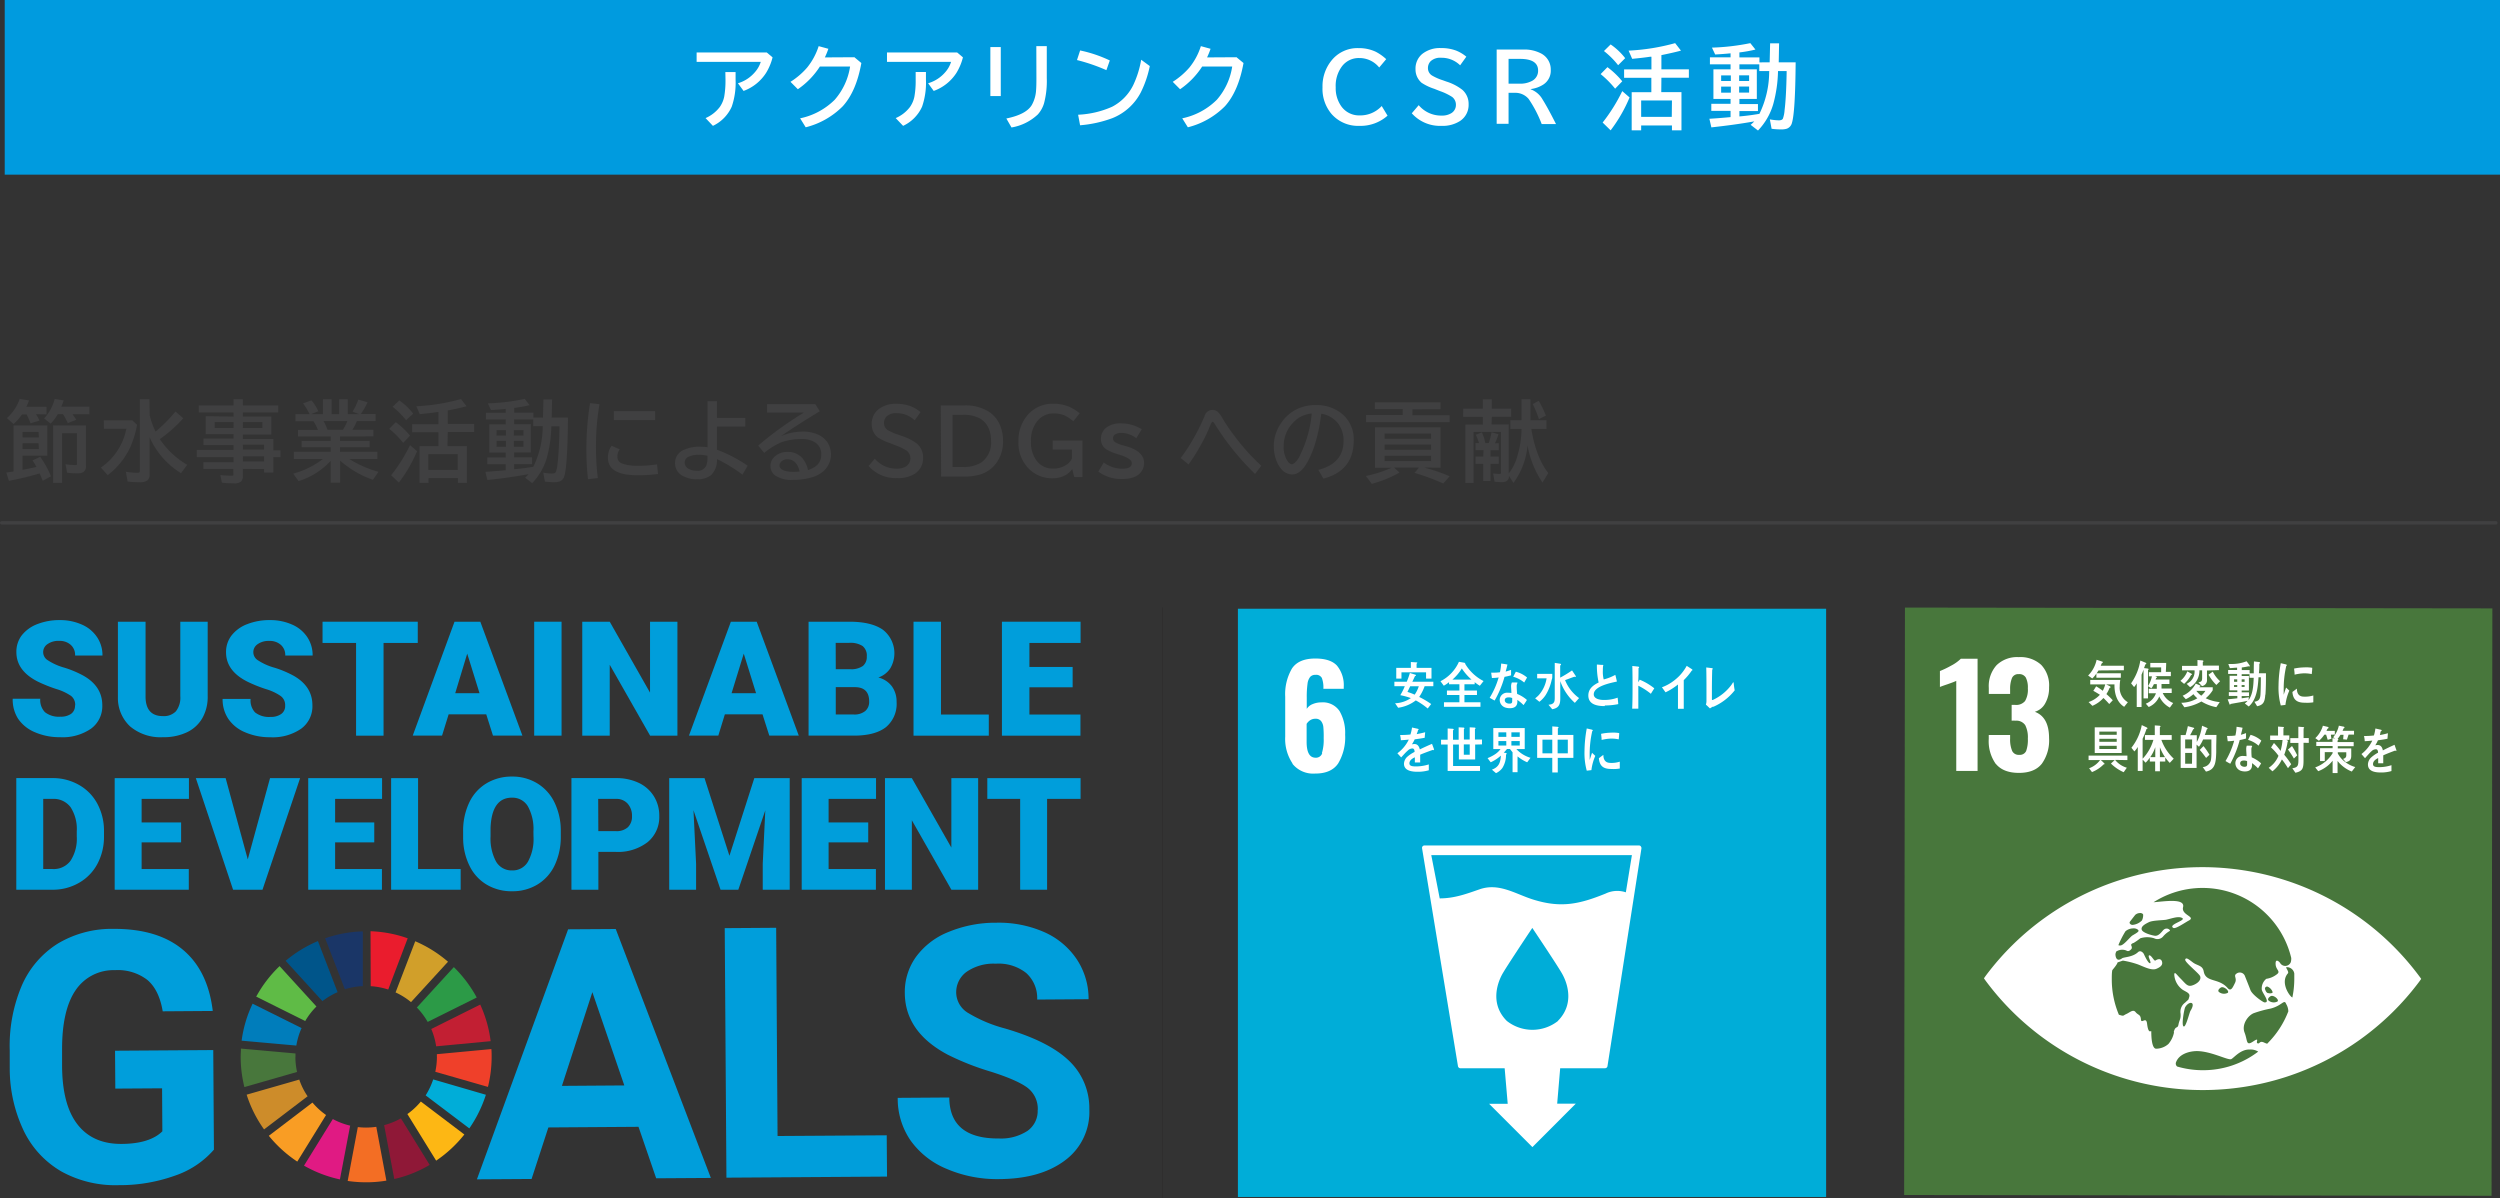 <svg id="レイヤー_1" data-name="レイヤー 1" xmlns="http://www.w3.org/2000/svg" viewBox="0 0 556.97 266.93"><rect x="0" y="0" width="556.97" height="266.93" fill="#333333" stroke="none"/><defs><style>.cls-1{fill:#009bdf;}.cls-2{fill:#fff;}.cls-3{fill:#009edb;}.cls-4{fill:#5fbb46;}.cls-5{fill:#d19f2a;}.cls-6{fill:#c21f33;}.cls-7{fill:#2c9a47;}.cls-8{fill:#48773c;}.cls-9{fill:#fdb714;}.cls-10{fill:#ef402a;}.cls-11{fill:#f99d24;}.cls-12{fill:#007dbb;}.cls-13{fill:#8f1837;}.cls-14{fill:#00add8;}.cls-15{fill:#f36e24;}.cls-16{fill:#ea1c2d;}.cls-17{fill:#e01a83;}.cls-18{fill:#1a3667;}.cls-19{fill:#cd8c2a;}.cls-20{fill:#00558a;}.cls-21,.cls-22,.cls-24{fill:none;}.cls-21{stroke:#231f20;stroke-width:0.05px;}.cls-22{stroke:#fff;stroke-miterlimit:10;stroke-width:1.42px;}.cls-22,.cls-24{stroke-linecap:round;}.cls-23{fill:#404041;}.cls-24{stroke:#404041;stroke-linejoin:round;stroke-width:0.75px;}</style></defs><title>lp_sdgs_panel</title><rect class="cls-1" x="1.05" width="555.92" height="38.91"/><path class="cls-2" d="M174.37,40.65H190l1.29,1.09a12.19,12.19,0,0,1-1.46,3.48,10.07,10.07,0,0,1-5,4l-1.26-1.71A7.94,7.94,0,0,0,187.39,45a6.37,6.37,0,0,0,1.27-2.25H174.37m6.4,2.26h2.28v1.72a16.37,16.37,0,0,1-.86,6A8.63,8.63,0,0,1,178,57l-1.64-1.73a8,8,0,0,0,3.16-2.46,6.13,6.13,0,0,0,1-2.34,21,21,0,0,0,.28-3.8Z" transform="translate(-19.17 -28.96)"/><path class="cls-2" d="M209.52,41.71,211.07,43q-1.12,6.3-4.14,9.63a17.65,17.65,0,0,1-8.26,4.69l-1.24-2a15.36,15.36,0,0,0,7.7-4.13,14.53,14.53,0,0,0,3.43-7.41h-6.73a17.72,17.72,0,0,1-4.91,5.06l-1.64-1.65A16.49,16.49,0,0,0,199,44a14.75,14.75,0,0,0,2.56-4.76l2.16.59a17.41,17.41,0,0,1-.78,1.92" transform="translate(-19.17 -28.96)"/><path class="cls-2" d="M216.78,40.65h15.63l1.29,1.09a12.48,12.48,0,0,1-1.46,3.48,10.1,10.1,0,0,1-5.05,4l-1.25-1.71A8,8,0,0,0,229.8,45a6.34,6.34,0,0,0,1.26-2.25H216.78M223.17,45h2.29v1.72a16.37,16.37,0,0,1-.86,6A8.63,8.63,0,0,1,220.37,57l-1.65-1.73a7.92,7.92,0,0,0,3.17-2.46,6.11,6.11,0,0,0,1-2.34,20.13,20.13,0,0,0,.28-3.8Z" transform="translate(-19.17 -28.96)"/><path class="cls-2" d="M239.81,39.45h2.32V50.36h-2.32Zm10.24-.21h2.33v7.13a19.3,19.3,0,0,1-.61,5.6,6.46,6.46,0,0,1-1.39,2.49,11.27,11.27,0,0,1-5.86,2.9l-1.15-2q4.41-.9,5.67-3A7.65,7.65,0,0,0,250,49c.05-.62.07-1.49.07-2.59Z" transform="translate(-19.17 -28.96)"/><path class="cls-2" d="M265.66,44.59a40.48,40.48,0,0,0-6.55-2.25l.7-2.14a29.28,29.28,0,0,1,6.61,2.23m-7.06,12.09a20.87,20.87,0,0,0,7.56-1.77,10.77,10.77,0,0,0,4.75-4.89,21.63,21.63,0,0,0,1.74-5.59l1.92,1.41a23.47,23.47,0,0,1-2,5.86A12.25,12.25,0,0,1,267,55.28a26.89,26.89,0,0,1-7.2,1.59Z" transform="translate(-19.17 -28.96)"/><path class="cls-2" d="M294.65,41.71,296.21,43q-1.14,6.3-4.14,9.63a17.7,17.7,0,0,1-8.26,4.69l-1.25-2a15.32,15.32,0,0,0,7.7-4.13,14.53,14.53,0,0,0,3.43-7.41H287a17.89,17.89,0,0,1-4.92,5.06l-1.64-1.65A16.77,16.77,0,0,0,284.16,44a14.54,14.54,0,0,0,2.55-4.76l2.16.59a17.41,17.41,0,0,1-.78,1.92" transform="translate(-19.17 -28.96)"/><path class="cls-2" d="M328.3,54.73A9.07,9.07,0,0,1,322,57a7.83,7.83,0,0,1-6.19-2.66,8.66,8.66,0,0,1-2-5.94,9.07,9.07,0,0,1,1.94-5.88,7.41,7.41,0,0,1,6.08-2.84,8.74,8.74,0,0,1,3.84.81A10.4,10.4,0,0,1,328,42.14L326.44,44A5.66,5.66,0,0,0,322,41.89a4.68,4.68,0,0,0-3.82,1.8,7.23,7.23,0,0,0-1.43,4.72,6.94,6.94,0,0,0,1.13,4.06,4.84,4.84,0,0,0,4.21,2.2A6.49,6.49,0,0,0,327,52.58" transform="translate(-19.17 -28.96)"/><path class="cls-2" d="M335.24,52.39a6.5,6.5,0,0,0,5.08,2.32,3.91,3.91,0,0,0,2.21-.55,2.13,2.13,0,0,0,1-1.86,2.16,2.16,0,0,0-.85-1.75A12.6,12.6,0,0,0,340,49.26l-.38-.15-.68-.27-.25-.1a11.44,11.44,0,0,1-2.84-1.36l-.25-.25a3.89,3.89,0,0,1-1.07-2.76A4.22,4.22,0,0,1,336,41a6.32,6.32,0,0,1,4.23-1.33,9.28,9.28,0,0,1,3.32.55,8.31,8.31,0,0,1,2.3,1.37l-1.38,1.92a5.88,5.88,0,0,0-4.21-1.68,3.15,3.15,0,0,0-2.34.75,2.16,2.16,0,0,0-.62,1.55,1.91,1.91,0,0,0,.9,1.65,11.7,11.7,0,0,0,2.41,1.06l.8.29A11.14,11.14,0,0,1,345,49a4.17,4.17,0,0,1,1.36,3.19,4.28,4.28,0,0,1-1.87,3.7A7.16,7.16,0,0,1,340.31,57a8.4,8.4,0,0,1-6.61-2.8" transform="translate(-19.17 -28.96)"/><path class="cls-2" d="M352.61,40h5.82a8,8,0,0,1,4.15.91,4,4,0,0,1,2.08,3.62A3.67,3.67,0,0,1,363,47.8a6.62,6.62,0,0,1-2.81,1v.06a5,5,0,0,1,2.64,2.25q1.17,1.86,3,5.49h-3.19A26.6,26.6,0,0,0,359.73,51a3.87,3.87,0,0,0-3.12-1.36h-1.35v6.9h-2.65m2.65-14.46v5.52h2.42a5.49,5.49,0,0,0,2.83-.63,2.51,2.51,0,0,0,1.33-2.29q0-2.59-4-2.6Z" transform="translate(-19.17 -28.96)"/><path class="cls-2" d="M379,48.72a21.59,21.59,0,0,0-3.23-3.25l1.52-1.55a18.87,18.87,0,0,1,3.3,3.15m-4.37,9.19a38,38,0,0,0,4.37-7l1.63,1.41A33.18,33.18,0,0,1,378,58Zm3.45-12.77a18.52,18.52,0,0,0-3.16-3.16L378,38.86a14.38,14.38,0,0,1,3.24,3.06Zm9.61,6h4.5V58h-2.12V56.91H384.8V58h-2.11V49.5h4.38V46.29H381V44.42h6.09V41.6l-.29,0c-1.11.17-2.47.32-4,.47l-.8-1.83a47.06,47.06,0,0,0,10.37-1.67l1.3,1.67c-1.35.36-2.8.68-4.36,1v3.17h6.12v1.87h-6.12Zm2.38,1.86H384.8V55h6.82Z" transform="translate(-19.17 -28.96)"/><path class="cls-2" d="M413.43,42.84l.1-4.23h2l-.08,4.23h3.77q-.09,11.14-.83,13.51a1.83,1.83,0,0,1-1.16,1.29,4.12,4.12,0,0,1-1.28.15,15.49,15.49,0,0,1-2.09-.14l-.39-2.1a11.46,11.46,0,0,0,2,.22c.48,0,.78-.13.91-.39a7.16,7.16,0,0,0,.37-1.84c.24-1.93.39-4.67.46-8.24v-.5h-1.92a30,30,0,0,1-1.06,7.35,14.19,14.19,0,0,1-3.4,5.89l-1.64-1.27A8.28,8.28,0,0,0,410,56c-3.33.6-6.51,1-9.56,1.34L400,55.42c1.66-.1,3.23-.23,4.72-.37V53.66h-4.29V52.09h4.29V51H400.9V44.4h3.82V43.29h-4.6V41.73h4.6v-.89c-1,.1-2.15.19-3.43.26l-.72-1.53a49.5,49.5,0,0,0,8.55-1L410.26,40a28.57,28.57,0,0,1-3.57.64v1.11h4.46v1.11m-6.37,2.9h-2.16V47h2.16Zm0,2.5h-2.16V49.6h2.16ZM406.63,47h2.22V45.74h-2.22Zm0,2.59h2.22V48.24h-2.22Zm6.71-4.8h-2.22V43.29h-4.43V44.4h3.88V51h-3.88v1.14h4.13v1.57h-4.13v1.19l.83-.08c1.12-.11,2.33-.28,3.63-.5a21.58,21.58,0,0,0,2.17-9.2Z" transform="translate(-19.17 -28.96)"/><path class="cls-3" d="M66.83,285.09a20,20,0,0,1-8.71,5.8A36.46,36.46,0,0,1,45.61,293,24.83,24.83,0,0,1,32.94,290a21,21,0,0,1-8.47-9.09,32.23,32.23,0,0,1-3.13-14.07l0-3.78A34.33,34.33,0,0,1,24,248.59a20.81,20.81,0,0,1,8-9.38,23.36,23.36,0,0,1,12.37-3.31q9.88-.06,15.5,4.61t6.7,13.68l-11.15.08q-.8-4.77-3.43-7a10.76,10.76,0,0,0-7.21-2.17A10.17,10.17,0,0,0,36,249.59c-2,2.94-3,7.3-3,13.08l0,3.55Q33,275,36.39,279.41t9.77,4.4c4.3,0,7.37-1,9.18-2.81l-.06-9.58-10.42.07-.06-8.44,21.88-.15" transform="translate(-19.17 -28.96)"/><path class="cls-3" d="M161.42,280l-20.08.14-3.74,11.48-12.18.08L145.74,236l10.61-.07,21.19,55.46-12.18.08m-21-20.59,13.9-.1L151.14,250Z" transform="translate(-19.17 -28.96)"/><polyline class="cls-3" points="173.23 253.09 197.55 252.93 197.62 262.13 161.84 262.37 161.46 206.78 172.92 206.7"/><path class="cls-3" d="M250.37,276.27a5.9,5.9,0,0,0-2.33-5c-1.53-1.14-4.29-2.35-8.27-3.6a58.94,58.94,0,0,1-9.46-3.74q-9.5-5.06-9.56-13.72a13.45,13.45,0,0,1,2.48-8.05,16.54,16.54,0,0,1,7.26-5.57,27.41,27.41,0,0,1,10.66-2.06,25.07,25.07,0,0,1,10.63,2.08,16.92,16.92,0,0,1,7.27,6.05,15.87,15.87,0,0,1,2.64,8.91l-11.45.08a7.49,7.49,0,0,0-2.45-5.92,9.89,9.89,0,0,0-6.77-2.07,10.55,10.55,0,0,0-6.52,1.82,5.62,5.62,0,0,0-2.3,4.69,5.39,5.39,0,0,0,2.77,4.53,31.15,31.15,0,0,0,8.06,3.38q9.79,2.86,14.29,7.19a14.54,14.54,0,0,1,4.54,10.82,13.4,13.4,0,0,1-5.38,11.36q-5.45,4.14-14.68,4.2a28.44,28.44,0,0,1-11.7-2.27A18.54,18.54,0,0,1,222,283a16.47,16.47,0,0,1-2.83-9.45l11.49-.08q.06,9.21,11.06,9.13a10.77,10.77,0,0,0,6.37-1.7,5.42,5.42,0,0,0,2.26-4.66" transform="translate(-19.17 -28.96)"/><path class="cls-4" d="M87.17,256.43a15.42,15.42,0,0,1,2.5-3.23l-8.21-9A27.79,27.79,0,0,0,76.25,251" transform="translate(-19.17 -28.96)"/><path class="cls-5" d="M107.3,250.06a15.69,15.69,0,0,1,3.44,2.16l8.24-9a28.1,28.1,0,0,0-7.3-4.56" transform="translate(-19.17 -28.96)"/><path class="cls-6" d="M126.16,252.77l-10.91,5.44a15.68,15.68,0,0,1,1.09,3.86l12.14-1.15a27.69,27.69,0,0,0-2.32-8.15" transform="translate(-19.17 -28.96)"/><path class="cls-7" d="M114.46,256.63l10.92-5.44a28.46,28.46,0,0,0-5.1-6.77l-8.24,9a15.88,15.88,0,0,1,2.42,3.22" transform="translate(-19.17 -28.96)"/><path class="cls-8" d="M85,264.39c0-.25,0-.49,0-.73l-12.15-1.09c0,.6-.06,1.21-.06,1.82a27.94,27.94,0,0,0,.83,6.76l11.73-3.37a15.72,15.72,0,0,1-.37-3.39" transform="translate(-19.17 -28.96)"/><path class="cls-9" d="M112.93,274.37a16,16,0,0,1-3,2.79l6.41,10.38a28.06,28.06,0,0,0,6.28-5.83" transform="translate(-19.17 -28.96)"/><path class="cls-10" d="M116.51,264.39a16.07,16.07,0,0,1-.36,3.35l11.73,3.37a28,28,0,0,0,.82-6.72c0-.57,0-1.15-.06-1.71l-12.14,1.14c0,.19,0,.38,0,.57" transform="translate(-19.17 -28.96)"/><path class="cls-11" d="M88.77,274.61,79.06,282a28.22,28.22,0,0,0,6.34,5.75l6.41-10.38a15.85,15.85,0,0,1-3-2.74" transform="translate(-19.17 -28.96)"/><path class="cls-12" d="M85.19,261.9A15.65,15.65,0,0,1,86.36,258l-10.91-5.43A27.39,27.39,0,0,0,73,260.81" transform="translate(-19.17 -28.96)"/><path class="cls-13" d="M114.89,288.48l-6.4-10.37a15.7,15.7,0,0,1-3.74,1.52l2.26,12a27.36,27.36,0,0,0,7.88-3.14" transform="translate(-19.17 -28.96)"/><path class="cls-14" d="M115.68,269.44A16.27,16.27,0,0,1,114,273l9.73,7.35a28.25,28.25,0,0,0,3.69-7.49" transform="translate(-19.17 -28.96)"/><path class="cls-15" d="M103,280a15.59,15.59,0,0,1-2.28.17,15.78,15.78,0,0,1-1.83-.11l-2.26,12a27.64,27.64,0,0,0,4.09.3,27,27,0,0,0,4.53-.37" transform="translate(-19.17 -28.96)"/><path class="cls-16" d="M101.76,248.67a15.31,15.31,0,0,1,3.9.75L110,238a27.45,27.45,0,0,0-8.28-1.57" transform="translate(-19.17 -28.96)"/><path class="cls-17" d="M97.18,279.74a15.63,15.63,0,0,1-3.86-1.47L86.9,288.65a28,28,0,0,0,8,3.07" transform="translate(-19.17 -28.96)"/><path class="cls-18" d="M96,249.36a15.45,15.45,0,0,1,4-.7v-12.2A27.76,27.76,0,0,0,91.61,238" transform="translate(-19.17 -28.96)"/><path class="cls-19" d="M87.7,273.2a15.6,15.6,0,0,1-1.86-3.72l-11.72,3.36A27.8,27.8,0,0,0,78,280.58" transform="translate(-19.17 -28.96)"/><path class="cls-20" d="M91,252a16.09,16.09,0,0,1,3.38-2L90,238.62a28,28,0,0,0-7.19,4.4" transform="translate(-19.17 -28.96)"/><path class="cls-3" d="M35.92,186.11A2.51,2.51,0,0,0,35,184a11.82,11.82,0,0,0-3.34-1.55,33.65,33.65,0,0,1-3.91-1.56c-3.28-1.61-4.93-3.83-4.93-6.65A6,6,0,0,1,24,170.53,8,8,0,0,1,27.5,168a13.48,13.48,0,0,1,5-.89,11.86,11.86,0,0,1,4.91,1,7.74,7.74,0,0,1,3.37,2.78A7.2,7.2,0,0,1,42,175h-6.1a3,3,0,0,0-1-2.4,3.7,3.7,0,0,0-2.57-.86,4.21,4.21,0,0,0-2.59.73,2.12,2.12,0,0,0,.1,3.6,13,13,0,0,0,3.68,1.64,23.14,23.14,0,0,1,4.32,1.83c2.74,1.58,4.12,3.76,4.12,6.53a6.2,6.2,0,0,1-2.51,5.23,11.16,11.16,0,0,1-6.89,1.9,13.8,13.8,0,0,1-5.59-1.1,8.42,8.42,0,0,1-3.76-3A7.9,7.9,0,0,1,22,184.63h6.14a3.88,3.88,0,0,0,1.05,3,5,5,0,0,0,3.43,1A4,4,0,0,0,35,188a2.18,2.18,0,0,0,.88-1.84" transform="translate(-19.17 -28.96)"/><path class="cls-3" d="M65.44,167.47v16.62a9.52,9.52,0,0,1-1.2,4.88,7.79,7.79,0,0,1-3.46,3.15,12.12,12.12,0,0,1-5.31,1.08,10.54,10.54,0,0,1-7.31-2.4,8.64,8.64,0,0,1-2.72-6.59V167.47H51.6v16.86q.1,4.17,3.87,4.17a3.73,3.73,0,0,0,2.87-1.05,4.9,4.9,0,0,0,1-3.4V167.47" transform="translate(-19.17 -28.96)"/><path class="cls-3" d="M82.7,186.11a2.49,2.49,0,0,0-1-2.09,11.59,11.59,0,0,0-3.33-1.55,32.26,32.26,0,0,1-3.91-1.56q-4.94-2.41-4.93-6.65a6,6,0,0,1,1.23-3.73A8,8,0,0,1,74.28,168a13.54,13.54,0,0,1,5.06-.89,11.89,11.89,0,0,1,4.91,1,7.74,7.74,0,0,1,3.37,2.78,7.27,7.27,0,0,1,1.2,4.12h-6.1a3,3,0,0,0-1-2.4,3.7,3.7,0,0,0-2.57-.86,4.21,4.21,0,0,0-2.59.73,2.12,2.12,0,0,0,.1,3.6,13,13,0,0,0,3.68,1.64,23.14,23.14,0,0,1,4.32,1.83q4.11,2.37,4.11,6.53a6.17,6.17,0,0,1-2.51,5.23,11.13,11.13,0,0,1-6.88,1.9,13.8,13.8,0,0,1-5.59-1.1,8.37,8.37,0,0,1-3.76-3,7.83,7.83,0,0,1-1.27-4.43H75a3.88,3.88,0,0,0,1,3,5,5,0,0,0,3.43,1,3.94,3.94,0,0,0,2.39-.65,2.16,2.16,0,0,0,.88-1.84" transform="translate(-19.17 -28.96)"/><polyline class="cls-3" points="93.07 143.24 85.45 143.24 85.45 163.9 79.33 163.9 79.33 143.24 71.86 143.24 71.86 138.51 93.07 138.51"/><path class="cls-3" d="M127.5,188.11h-8.38l-1.47,4.74h-6.53l9.31-25.38h5.75l9.38,25.38H129m-8.41-9.46H126l-2.74-8.81Z" transform="translate(-19.17 -28.96)"/><rect class="cls-3" x="119.01" y="138.51" width="6.1" height="25.38"/><polyline class="cls-3" points="150.92 163.9 144.84 163.9 135.84 148.1 135.84 163.9 129.72 163.9 129.72 138.51 135.84 138.51 144.82 154.31 144.82 138.51 150.92 138.51"/><path class="cls-3" d="M189.05,188.11h-8.39l-1.46,4.74h-6.54L182,167.47h5.75l9.38,25.38h-6.57m-8.4-9.46h5.45l-2.74-8.81Z" transform="translate(-19.17 -28.96)"/><path class="cls-3" d="M199.31,192.85V167.47h9.11c3.27,0,5.75.6,7.46,1.8a6.63,6.63,0,0,1,1.64,8.58,5.24,5.24,0,0,1-2.66,2.05,5.39,5.39,0,0,1,3,1.95,5.76,5.76,0,0,1,1.06,3.49,6.74,6.74,0,0,1-2.36,5.61c-1.58,1.24-3.91,1.88-7,1.9m-4.19-14.8h3.19a4.51,4.51,0,0,0,2.86-.73,2.6,2.6,0,0,0,.86-2.11,2.72,2.72,0,0,0-.93-2.32,5,5,0,0,0-3-.71h-3Zm0,4v6.09h4a3.79,3.79,0,0,0,2.55-.76,2.68,2.68,0,0,0,.89-2.14q0-3.17-3.16-3.19Z" transform="translate(-19.17 -28.96)"/><polyline class="cls-3" points="209.64 159.19 220.29 159.19 220.29 163.9 203.52 163.9 203.52 138.51 209.64 138.51"/><polyline class="cls-3" points="238.97 153.12 229.34 153.12 229.34 159.19 240.71 159.19 240.71 163.9 223.22 163.9 223.22 138.51 240.74 138.51 240.74 143.24 229.34 143.24 229.34 148.59 238.97 148.59"/><path class="cls-3" d="M22.8,227.18V202.31h8a11.75,11.75,0,0,1,5.93,1.5A10.5,10.5,0,0,1,40.85,208a12.75,12.75,0,0,1,1.49,6.1v1.15a12.86,12.86,0,0,1-1.44,6.12,10.58,10.58,0,0,1-4.07,4.24A11.61,11.61,0,0,1,31,227.18M28.8,206.94v15.63h2.08a4.64,4.64,0,0,0,4-1.84,9,9,0,0,0,1.39-5.45V214.2a8.94,8.94,0,0,0-1.39-5.43,4.73,4.73,0,0,0-4-1.83Z" transform="translate(-19.17 -28.96)"/><polyline class="cls-3" points="40.35 187.67 31.55 187.67 31.55 193.61 42.06 193.61 42.06 198.22 25.55 198.22 25.55 173.36 42.09 173.36 42.09 177.98 31.55 177.98 31.55 183.23 40.35 183.23"/><polyline class="cls-3" points="55.2 191.46 60.16 173.36 66.86 173.36 58.48 198.22 51.93 198.22 43.63 173.36 50.27 173.36"/><polyline class="cls-3" points="83.38 187.67 74.66 187.67 74.66 193.61 85.09 193.61 85.09 198.22 68.67 198.22 68.67 173.36 85.12 173.36 85.12 177.98 74.66 177.98 74.66 183.23 83.38 183.23"/><polyline class="cls-3" points="93.14 193.61 102.63 193.61 102.63 198.22 87.14 198.22 87.14 173.36 93.14 173.36"/><path class="cls-3" d="M144.11,215.26a14.83,14.83,0,0,1-1.35,6.44,10,10,0,0,1-3.84,4.31,10.65,10.65,0,0,1-5.66,1.51,10.78,10.78,0,0,1-5.64-1.46,9.87,9.87,0,0,1-3.83-4.17,14.13,14.13,0,0,1-1.44-6.24v-1.4a14.64,14.64,0,0,1,1.34-6.45,9.89,9.89,0,0,1,3.84-4.31,10.8,10.8,0,0,1,5.7-1.52,10.57,10.57,0,0,1,5.63,1.51,10.06,10.06,0,0,1,3.85,4.27,14.39,14.39,0,0,1,1.4,6.37m-6.1.1a10.42,10.42,0,0,0-1.24-5.63,4,4,0,0,0-3.54-1.92q-4.51,0-4.77,6.76l0,1.83a10.84,10.84,0,0,0,1.21,5.62,4,4,0,0,0,3.61,2,3.91,3.91,0,0,0,3.5-1.93,10.41,10.41,0,0,0,1.25-5.55Z" transform="translate(-19.17 -28.96)"/><path class="cls-3" d="M152.48,218.74v8.44h-6V202.31h9.92a11.6,11.6,0,0,1,5.05,1.05,8,8,0,0,1,3.4,3,8.18,8.18,0,0,1,1.2,4.4,7.22,7.22,0,0,1-2.6,5.82,10.83,10.83,0,0,1-7.15,2.17m-3.83-4.62h3.93a3.74,3.74,0,0,0,2.66-.88,3.27,3.27,0,0,0,.91-2.46A4,4,0,0,0,159,208a3.34,3.34,0,0,0-2.56-1.06h-4Z" transform="translate(-19.17 -28.96)"/><polyline class="cls-3" points="156.96 173.36 162.51 190.66 168.05 173.36 175.94 173.36 175.94 198.22 169.93 198.22 169.93 192.42 170.5 180.53 164.49 198.22 160.53 198.22 154.5 180.51 155.08 192.42 155.08 198.22 149.09 198.22 149.09 173.36"/><polyline class="cls-3" points="193.43 187.67 184.6 187.67 184.6 193.61 195.14 193.61 195.14 198.22 178.61 198.22 178.61 173.36 195.17 173.36 195.17 177.98 184.6 177.98 184.6 183.23 193.43 183.23"/><polyline class="cls-3" points="217.92 198.22 211.96 198.22 203.15 182.75 203.15 198.22 197.16 198.22 197.16 173.36 203.15 173.36 211.95 188.83 211.95 173.36 217.92 173.36"/><polyline class="cls-3" points="240.74 177.98 233.28 177.98 233.28 198.22 227.28 198.22 227.28 177.98 219.96 177.98 219.96 173.36 240.74 173.36"/><line class="cls-21" x1="258.96" y1="135.3" x2="258.96" y2="266.93"/><path class="cls-2" d="M306.53,180.91a20.5,20.5,0,0,1-2,.77c-.86.29-1.41.49-1.64.59v-3.55a21.71,21.71,0,0,0,2.55-1.23,8.39,8.39,0,0,0,2.11-1.52h3.74v25h-4.79" transform="translate(-19.17 -28.96)"/><path class="cls-2" d="M396.05,227.09a3.65,3.65,0,1,1,3.65,3.64,3.64,3.64,0,0,1-3.65-3.64" transform="translate(-19.17 -28.96)"/><path class="cls-2" d="M404,232.14a4.85,4.85,0,0,1,4.41,4.84v10.1a1.41,1.41,0,0,1-2.82,0V238.4c0-.32-.1-.76-.69-.76-.41,0-.5.43-.51.71v26a2,2,0,0,1-4.07,0v-15a.54.54,0,0,0-.57-.59h0a.56.56,0,0,0-.59.59v15a2,2,0,1,1-4.06,0v-26c0-.28-.1-.71-.51-.71-.6,0-.69.44-.69.76v8.68a1.41,1.41,0,1,1-2.82,0V237a4.85,4.85,0,0,1,4.41-4.84,2,2,0,0,1,.27,0h8a2.19,2.19,0,0,1,.28,0" transform="translate(-19.17 -28.96)"/><path class="cls-2" d="M374.38,229a3.45,3.45,0,1,0-3.45,3.45,3.45,3.45,0,0,0,3.45-3.45" transform="translate(-19.17 -28.96)"/><path class="cls-2" d="M364,236.82l-2.87,9.34s-.51,1.71.94,2.14,1.89-1.25,1.89-1.25l2.31-7.79s.13-.6.58-.47.28.77.28.77l-4,14.61h3.75v10.46a1.8,1.8,0,1,0,3.59,0V254.17h1v10.46a1.8,1.8,0,1,0,3.59,0V254.17h3.75l-4-14.61s-.17-.64.28-.77.58.47.58.47l2.31,7.79s.44,1.68,1.89,1.25.94-2.14.94-2.14l-2.87-9.34s-1-2.7-3.3-2.7h-7.31c-2.27,0-3.3,2.7-3.3,2.7" transform="translate(-19.17 -28.96)"/><path class="cls-2" d="M353.71,229a3.46,3.46,0,1,0-3.46,3.45,3.46,3.46,0,0,0,3.46-3.45" transform="translate(-19.17 -28.96)"/><path class="cls-2" d="M343.3,236.82l-2.87,9.34s-.51,1.71.94,2.14,1.89-1.25,1.89-1.25l2.31-7.79s.13-.6.58-.47.28.77.28.77l-4,14.61h3.75v10.46a1.8,1.8,0,1,0,3.59,0V254.17h1v10.46a1.8,1.8,0,0,0,3.6,0V254.17h3.75l-4-14.61s-.17-.64.28-.77.58.47.58.47l2.31,7.79s.44,1.68,1.88,1.25.94-2.14.94-2.14l-2.86-9.34s-1-2.7-3.3-2.7H346.6c-2.27,0-3.3,2.7-3.3,2.7" transform="translate(-19.17 -28.96)"/><path class="cls-2" d="M386,248.32a2.88,2.88,0,1,0-2.87-2.88,2.87,2.87,0,0,0,2.87,2.88" transform="translate(-19.17 -28.96)"/><path class="cls-2" d="M379.08,257.24a1,1,0,0,0,.42,1.36,1,1,0,0,0,1.23-.4l1.56-5s.27-.33.27,0V265h0a1.48,1.48,0,0,0,2.95,0v-4.63s-.09-.66.44-.66.45.66.45.66V265a1.48,1.48,0,0,0,2.95,0V253.23c0-.34.18-.1.18-.1l1.22,3.41a8.23,8.23,0,0,0,.7,1.59,1.08,1.08,0,0,0,1.42-.59,1,1,0,0,0-.11-1h0c0-.11-1.83-4.52-2-5.13-.65-1.89-1.83-1.88-3-1.91s-1.81,0-1.81,0-.73,0-2.23,0-2,.81-3.62,5.06c-.23.61-1,2.59-1,2.71" transform="translate(-19.17 -28.96)"/><path class="cls-2" d="M322.88,227.09a3.65,3.65,0,1,0-3.65,3.64,3.65,3.65,0,0,0,3.65-3.64" transform="translate(-19.17 -28.96)"/><path class="cls-2" d="M315,232.14a4.85,4.85,0,0,0-4.42,4.84v10.1a1.42,1.42,0,0,0,2.83,0V238.4c0-.32.1-.76.69-.76.41,0,.5.43.52.71v26a2,2,0,1,0,4,0v-15a.56.56,0,0,1,.58-.59h0a.56.56,0,0,1,.59.59v15a2,2,0,1,0,4.06,0v-26c0-.28.1-.71.51-.71.6,0,.69.44.69.76v8.68a1.42,1.42,0,0,0,2.83,0V237a4.85,4.85,0,0,0-4.42-4.84l-.27,0h-8a2,2,0,0,0-.28,0" transform="translate(-19.17 -28.96)"/><line class="cls-22" x1="292.63" y1="219.59" x2="289.39" y2="236.75"/><path class="cls-2" d="M329.64,246.81a1.07,1.07,0,0,0-.89-.49,1,1,0,0,0-1.05,1,1.91,1.91,0,0,0,.1.46l2.9,5.25a1.82,1.82,0,0,1,.18.69V265h0a1.42,1.42,0,1,0,2.83,0v-4.44s-.08-.63.43-.63.43.63.43.63V265a1.42,1.42,0,1,0,2.83,0V253.76a1.82,1.82,0,0,1,.18-.69l2.67-4.84a4.72,4.72,0,0,0,.33-.87,1,1,0,0,0-1.05-1,1,1,0,0,0-.88.49h0c-.09.07-1.43,2.45-1.87,2.9a1.18,1.18,0,0,1-.89.42H332.4a1.18,1.18,0,0,1-.89-.42c-.45-.45-1.78-2.83-1.87-2.9" transform="translate(-19.17 -28.96)"/><path class="cls-2" d="M334.14,248.32a2.88,2.88,0,1,0-2.87-2.88,2.87,2.87,0,0,0,2.87,2.88" transform="translate(-19.17 -28.96)"/><polyline class="cls-2" points="314.97 223.39 318.22 225.76 319.76 231.44 310.18 231.44 311.73 225.76"/><path class="cls-2" d="M332.93,179.51a6.57,6.57,0,0,1-1.26-.81,3.45,3.45,0,0,1-.13.7c-.26.93-1.31,1-2,1l-.43-.81c.36,0,1.11,0,1.28-.46a2,2,0,0,0,.09-.41H329.1a4.71,4.71,0,0,1-1.75,1.74h4.8v4.23H331a4.69,4.69,0,0,0,2.31.83l-.64,1.06a10.11,10.11,0,0,1-3-1.31l.61-.58h-2.64l.59.52.1.16-.16.13-.16,0a10.77,10.77,0,0,1-2.66,1.15l-.64-1a5.39,5.39,0,0,0,2.28-.92h-1v-3.55a4.79,4.79,0,0,1-.79.31l-.57-.91a4.55,4.55,0,0,0,3-1.82h-1.47a5.2,5.2,0,0,1-1.08.6l-.78-.78a5.22,5.22,0,0,0,2.81-2.46l1.17.39.1.14c0,.15-.16.21-.25.22a6.55,6.55,0,0,1-1,1h3.54a10.3,10.3,0,0,1-1.1-1.18l1-.62a6.81,6.81,0,0,0,3,2.4M331,181.26h-4v.44h4Zm0,1.12h-4v.43h4Zm0,1.09h-4v.42h4Z" transform="translate(-19.17 -28.96)"/><path class="cls-2" d="M335.63,176.79h7.92v9.67h-7.92Zm6.77,1.05h-5.67v7.6h5.67Zm-.79,6.4a9.18,9.18,0,0,1-1.5-2.23v3.13h-1v-3.09a7.24,7.24,0,0,1-1.63,2.17l-.73-.76a7,7,0,0,0,2.06-2.92h-1.67v-.95h1.93V178.1l1,.09c.09,0,.18,0,.18.16l-.12.16v1.08H342v.95h-1.64a8.05,8.05,0,0,0,2,2.9Z" transform="translate(-19.17 -28.96)"/><path class="cls-2" d="M353.43,181.44l-.15-.05c-.69.23-2,.76-2.66,1.05v1.73h-1.14c0-.16,0-.33,0-.52V183c-.77.36-1.15.82-1.15,1.34s.44.68,1.31.68a14.36,14.36,0,0,0,2.81-.2v1.26a12.07,12.07,0,0,1-2.47.13c-1.88,0-2.83-.59-2.83-1.8a2.2,2.2,0,0,1,.79-1.61,6.92,6.92,0,0,1,1.46-1c0-.51-.17-.77-.45-.77a1.41,1.41,0,0,0-1,.43,8.18,8.18,0,0,0-.74.77c-.36.39-.58.66-.71.79-.18-.2-.45-.5-.8-.92a8,8,0,0,0,2.42-3.05c-.51.07-1.08.12-1.69.15,0-.42-.1-.82-.15-1.17a16.5,16.5,0,0,0,2.2-.11,9.15,9.15,0,0,0,.33-1.55l1.3.29.11.14c0,.06-.05.12-.15.16-.05.2-.14.49-.26.87a15,15,0,0,0,1.8-.42l-.11,1.24c-.53.11-1.24.22-2.12.35a7.27,7.27,0,0,1-.6,1.12,2.15,2.15,0,0,1,.55-.07c.59,0,1,.39,1.14,1.2.77-.41,1.65-.82,2.6-1.25l.45,1.26-.12.13" transform="translate(-19.17 -28.96)"/><path class="cls-2" d="M329.21,193.23a14.25,14.25,0,0,1-1.4.34,22.92,22.92,0,0,1-2.1,5.27c-.36-.18-.71-.39-1.06-.6a18.79,18.79,0,0,0,1.93-4.53,11.49,11.49,0,0,1-1.44.12l-.15-1.19a4.61,4.61,0,0,0,.53,0,8.7,8.7,0,0,0,1.34-.09,11.44,11.44,0,0,0,.25-1.94c.46.06.9.12,1.35.22-.12.52-.24,1.05-.39,1.56a10.46,10.46,0,0,0,1.16-.38c0,.4,0,.8,0,1.2m2.69,6.88a7.81,7.81,0,0,0-1.28-1.16,2.28,2.28,0,0,1,0,.37c0,1.16-.79,1.47-1.66,1.47a2.83,2.83,0,0,1-.91-.14,1.71,1.71,0,0,1-1.13-1.6,1.68,1.68,0,0,1,1.75-1.71,5.27,5.27,0,0,1,.79.07c0-.53,0-1.06,0-1.59a2.28,2.28,0,0,1,.15-.76h.86c.06,0,.34,0,.34.09v0a1.28,1.28,0,0,0-.2.68,17.62,17.62,0,0,0,0,1.78,6.93,6.93,0,0,1,2,1.34c-.24.38-.48.76-.75,1.11m-2.39-1.62a1.6,1.6,0,0,0-.69-.12c-.37,0-.82.11-.85.64s.54.75.91.75.62-.08.64-.56c0-.24,0-.47,0-.71m2.57-3.76a5.76,5.76,0,0,0-2.34-1.29l.56-1.13a6,6,0,0,1,2.4,1.3Z" transform="translate(-19.17 -28.96)"/><path class="cls-2" d="M339.11,200.84a19,19,0,0,0-2.82-3.33,9.44,9.44,0,0,0-.82-.75,2.85,2.85,0,0,1-.48-.44,1.08,1.08,0,0,1-.17-.61,1.31,1.31,0,0,1,.47-1c.47-.48,1-.93,1.43-1.43.69-.75,1.39-1.49,2.06-2.29.28.24.55.47.82.72a2.08,2.08,0,0,1,.32.27l0,.1c0,.16-.21.18-.32.16-.65.59-1.32,1.17-2,1.77-.28.26-.54.53-.81.79a3.33,3.33,0,0,0-.4.36.8.8,0,0,0-.24.44.42.42,0,0,0,.17.34c.39.39.84.73,1.24,1.1a19.29,19.29,0,0,1,2.51,2.81l-1,.94" transform="translate(-19.17 -28.96)"/><path class="cls-2" d="M346.65,196a2.66,2.66,0,0,0-.87,2.42c.18,1.1,1.51,1.25,2.2,1.25.22,0,.46,0,.69,0-.11.43-.23.84-.34,1.26h-.21c-1.35,0-3.3-.24-3.47-2.34a3.81,3.81,0,0,1,.8-2.89,20.7,20.7,0,0,0-3.38.78c-.06-.42-.15-.85-.24-1.26a8.49,8.49,0,0,0,1.79-.43,12.29,12.29,0,0,0,2.33-2.34,15.35,15.35,0,0,1-2,.06c0-.4,0-.8,0-1.18a12.45,12.45,0,0,0,3.05,0,3.52,3.52,0,0,0,.77-.27c.19.35.39.72.56,1.08a25.69,25.69,0,0,0-2.92,2.63c1.42-.19,2.86-.31,4.28-.41,0,.45,0,.91,0,1.35a5.06,5.06,0,0,0-3,.35" transform="translate(-19.17 -28.96)"/><path class="cls-2" d="M354.47,201.27c-.36-.33-.72-.68-1.11-1a4.7,4.7,0,0,0,2.83-2,4.78,4.78,0,0,0,.4-1.78c.07-1-.23-1.62-1.14-1.68a8,8,0,0,0-2.85,1c-.06-.18-.45-1.39-.44-1.5l.14-.06a5.72,5.72,0,0,0,1.23-.25,7,7,0,0,1,2.33-.43c1.57.11,2.17,1.39,2.05,3.1a5.12,5.12,0,0,1-3.44,4.54m1.72-8.43a14.87,14.87,0,0,0-2.78-1.06c.19-.42.36-.84.55-1.26a10.83,10.83,0,0,1,2.85,1.07c-.2.42-.4.84-.62,1.25" transform="translate(-19.17 -28.96)"/><rect class="cls-14" x="275.79" y="135.62" width="131.05" height="131.05"/><path class="cls-2" d="M307.15,199.08a9.8,9.8,0,0,1-1.65-6v-8.89A11.37,11.37,0,0,1,307,177.9c1-1.49,2.72-2.23,5.21-2.23,2.22,0,3.83.52,4.81,1.57a6.84,6.84,0,0,1,1.52,4.75l0,.43H314a6,6,0,0,0-.34-2.42,1.42,1.42,0,0,0-1.42-.69,1.49,1.49,0,0,0-1.18.46,3,3,0,0,0-.59,1.54,21.44,21.44,0,0,0-.17,3.06v2.52a2.69,2.69,0,0,1,1.3-1.06,5,5,0,0,1,2-.39,4.46,4.46,0,0,1,4,1.93,9.63,9.63,0,0,1,1.25,5.26,11.33,11.33,0,0,1-1.55,6.41q-1.53,2.27-5.15,2.26a5.9,5.9,0,0,1-5.07-2.22m6.6-2.36a10,10,0,0,0,.39-3.28A21.73,21.73,0,0,0,314,191a2.6,2.6,0,0,0-.51-1.39,1.52,1.52,0,0,0-1.28-.52,2.06,2.06,0,0,0-1.15.33,2.64,2.64,0,0,0-.79.81v4c0,2.36.66,3.54,2,3.54a1.45,1.45,0,0,0,1.47-1" transform="translate(-19.17 -28.96)"/><path class="cls-2" d="M384.73,217.51a.57.57,0,0,0-.43-.19H336.54a.54.54,0,0,0-.55.64l8,48.54a.57.57,0,0,0,.56.46h9.84l.68,7.91h-4.15l9.65,9.65,9.66-9.67h-4.14l.67-7.9h10a.55.55,0,0,0,.54-.47L384.86,218a.54.54,0,0,0-.13-.45m-18.45,38.86a9.21,9.21,0,0,1-11.41,0c-3.58-3.58-2.3-8-1.06-10.33.77-1.44,6.27-9.69,6.74-10.39v-.06l0,0,0,0v.06c.46.7,6,8.95,6.74,10.39,1.25,2.3,2.52,6.75-1.05,10.33m15.15-28.65a6,6,0,0,0-4.52.28c-5.92,2.4-10,3.26-16.19,1.31-3.92-1.23-7.6-3.8-11.94-2.24-2.88,1-5.56,2-8.82,2l-1.88-9.64h44.7Z" transform="translate(-19.17 -28.96)"/><path class="cls-2" d="M336.56,181.84a10.52,10.52,0,0,1-1.21,2.39,19.93,19.93,0,0,1,2.67,1.58l-.77,1a15.61,15.61,0,0,0-2.66-1.81,8.22,8.22,0,0,1-3.93,1.64l-.68-1a6.72,6.72,0,0,0,3.51-1.15,14.15,14.15,0,0,0-2.35-.65,13.85,13.85,0,0,0,1-2h-2.32v-1h2.76a16.56,16.56,0,0,0,.69-1.94l1.28.39.09.11c0,.12-.14.16-.22.17-.2.43-.39.86-.6,1.27h4.68v1m-1.62-1.69v-1.4h-5.48v1.4h-1.16v-2.4h3.25v-1.3l1.24.08c.09,0,.2,0,.2.13l-.16.17v.92h3.32v2.4Zm-3.53,1.7c-.21.42-.4.85-.62,1.26a13.63,13.63,0,0,1,1.61.61,6.93,6.93,0,0,0,.92-1.87Z" transform="translate(-19.17 -28.96)"/><path class="cls-2" d="M348.86,181.74a8.78,8.78,0,0,1-1.15-.8v.46h-2.28v1.4h2.79v1h-2.79v1.62H349v1h-8.13v-1h3.44v-1.62h-2.78v-1h2.78v-1.4H342v-.46a7.51,7.51,0,0,1-1.17.79l-.74-1a8.89,8.89,0,0,0,4.11-4.33l1.27.22.14.14,0,.12a10.16,10.16,0,0,0,4.08,3.81m-4.85-2.8a10.15,10.15,0,0,1-2.08,2.47H347a12.16,12.16,0,0,1-2.15-2.47" transform="translate(-19.17 -28.96)"/><path class="cls-2" d="M355.83,179.42c-.5.13-1,.25-1.47.33a22.81,22.81,0,0,1-2.2,5.28c-.37-.18-.74-.4-1.11-.61a18,18,0,0,0,2-4.53,10.83,10.83,0,0,1-1.5.12c-.05-.39-.11-.78-.16-1.19a5,5,0,0,0,.55,0,9.4,9.4,0,0,0,1.4-.09,11.47,11.47,0,0,0,.27-1.94c.47.07.94.12,1.4.22-.12.52-.24,1.05-.4,1.57a11.33,11.33,0,0,0,1.21-.39c0,.4,0,.8,0,1.21m2.78,6.65a10.1,10.1,0,0,0-1.38-1.16c0,.13,0,.25,0,.37,0,1.16-.78,1.48-1.68,1.48a3.11,3.11,0,0,1-1-.15,1.79,1.79,0,0,1-1.25-1.6,1.64,1.64,0,0,1,1.77-1.7,5.79,5.79,0,0,1,.83.06c0-.52-.07-1.05-.07-1.58A2.25,2.25,0,0,1,356,181h.91c.06,0,.35,0,.35.1v0a1.37,1.37,0,0,0-.19.68c0,.6.05,1.18.1,1.78a7.59,7.59,0,0,1,2.18,1.34c-.23.38-.47.76-.73,1.11M356,184.45a1.75,1.75,0,0,0-.73-.12c-.38,0-.85.11-.85.64s.58.75,1,.75.65-.07.65-.56c0-.23,0-.47,0-.71m2.67-3.43a6.43,6.43,0,0,0-2.45-1.29l.59-1.12a6.23,6.23,0,0,1,2.5,1.29Z" transform="translate(-19.17 -28.96)"/><path class="cls-2" d="M364.9,180.27a10.62,10.62,0,0,1-1.39,3.56,6.1,6.1,0,0,1-1.38,1.48l-.95-.77a5.93,5.93,0,0,0,.84-.75,7.32,7.32,0,0,0,1.71-3.7h-2.1v-1H365v.76a2.46,2.46,0,0,1-.08.46m5.11,5.24a11.62,11.62,0,0,1-3.25-4.85c0,1.31,0,2.6,0,3.9,0,1.5-.47,2.12-1.79,2.37l-.84-1a4.5,4.5,0,0,0,.64-.11c.73-.26.76-.79.76-1.55v-7.67l1.29.2.12.14a.27.27,0,0,1-.2.23v2.72a23.87,23.87,0,0,0,2.64-1.61l.76,1.14a.52.52,0,0,1,.1.22l-.13.12-.18-.08c-.71.23-1.4.52-2.1.76a9.07,9.07,0,0,0,3.12,4Z" transform="translate(-19.17 -28.96)"/><path class="cls-2" d="M376.7,186.27c-1.41,0-3.67-.21-3.67-2.36,0-1.56,1.19-2.36,2.3-2.9a17.07,17.07,0,0,1-.39-4l.9.07.44,0,.11.11-.07.12a7.18,7.18,0,0,0-.05,1,6.89,6.89,0,0,0,.18,2l.09,0a11.06,11.06,0,0,0,2.5-1c.14.48.25,1,.36,1.49-1.23.28-5.16,1-5.16,2.85,0,1.05,1.46,1.25,2.15,1.25a8.61,8.61,0,0,0,3.17-.51c.06.47.11,1,.14,1.44a15.19,15.19,0,0,1-3,.3" transform="translate(-19.17 -28.96)"/><path class="cls-2" d="M387,183.56a14.54,14.54,0,0,0-2.83-1.83c0,.19,0,.37,0,.54v2.57c0,.68,0,1.37,0,2H382.8c.07-1.46.08-2.93.08-4.4,0-1.71,0-3.42-.05-5.11l1.39.15.14.13a.26.26,0,0,1-.15.21c0,1,0,2.09-.07,3.13a6.42,6.42,0,0,0,.34-.56,13.24,13.24,0,0,1,3.25,1.92c-.26.4-.51.8-.76,1.21" transform="translate(-19.17 -28.96)"/><path class="cls-2" d="M396.1,178.32a13.54,13.54,0,0,1-1.81,2.17v6.38H393l0-5.41c-.41.33-.84.63-1.28.92a12.74,12.74,0,0,1-1.49.82l-.8-1.12a10.23,10.23,0,0,0,2-1,11.7,11.7,0,0,0,1.83-1.49,10.43,10.43,0,0,0,1.69-2.29l1.21.78.07.13c0,.13-.13.15-.2.15" transform="translate(-19.17 -28.96)"/><path class="cls-2" d="M400.83,186.37a5,5,0,0,0-.7.42c-.3-.28-.6-.58-.91-.85a2.65,2.65,0,0,0,.13-.93c0-.69,0-1.38,0-2.06,0-1.73,0-3.56-.05-5.29l1.34.16.13.14-.14.22c-.05,1.6-.07,3.34-.07,4.94v1.72l.07.07.12,0a10.82,10.82,0,0,0,4.17-3.38c.13-.18.24-.38.37-.56l.07,0,.05.1c.05.56.13,1.13.23,1.69a12.32,12.32,0,0,1-4.79,3.68" transform="translate(-19.17 -28.96)"/><path class="cls-2" d="M338.51,196.1l-.15-.06c-.72.24-2.13.77-2.79,1.06v1.73h-1.19c0-.16,0-.33,0-.52v-.63c-.8.36-1.21.82-1.21,1.34s.47.69,1.38.69a9.51,9.51,0,0,0,2.94-.45l0,1.31a8.75,8.75,0,0,1-2.53.33q-3,0-3-1.8a2.22,2.22,0,0,1,.83-1.62,7.17,7.17,0,0,1,1.53-1c0-.51-.18-.77-.47-.77a1.46,1.46,0,0,0-1,.43,10.2,10.2,0,0,0-.78.76c-.37.4-.6.67-.74.8l-.84-.92a8.21,8.21,0,0,0,2.54-3.05c-.53.07-1.13.11-1.77.15,0-.43-.1-.82-.16-1.17a20,20,0,0,0,2.3-.11,8.91,8.91,0,0,0,.35-1.56l1.36.3.12.13c0,.07-.05.13-.16.17,0,.19-.14.49-.27.87a18.55,18.55,0,0,0,1.88-.42l-.11,1.24c-.56.11-1.3.22-2.23.35a7.1,7.1,0,0,1-.62,1.12,2,2,0,0,1,.57-.08c.62,0,1,.39,1.2,1.2.81-.4,1.72-.82,2.72-1.24l.46,1.25-.12.14" transform="translate(-19.17 -28.96)"/><path class="cls-2" d="M347.82,194.84v3.32h-3.63v-3.32H342.9v4.77h6v1.1h-7.21v-5.87h-1.47v-1.08h1.47v-2.5l1.2.07.16.14a.21.21,0,0,1-.17.19v2.1h1.26V191l1.17.06.16.13-.16.19v2.34h1.29V191l1.18.06.17.13-.18.19v2.34h1.57v1.08m-2.73,0h-1.32v2.31h1.32Z" transform="translate(-19.17 -28.96)"/><path class="cls-2" d="M359.41,198.79a8.7,8.7,0,0,1-2.15-1.32V201h-1.11v-4.44c-.2-.24-.39-.49-.58-.73h-.66a9.44,9.44,0,0,1-.72.81l.51.08.16.13a.25.25,0,0,1-.17.21,5.45,5.45,0,0,1-.81,3,3.66,3.66,0,0,1-1.42,1.15l-.91-.78c1.47-.55,1.9-1.46,2-3.13a8.73,8.73,0,0,1-2.27,1.49l-.7-.93a8.69,8.69,0,0,0,1.76-.92,4.68,4.68,0,0,0,1.13-1.09h-1.61v-4.69h7v4.69H357a7.05,7.05,0,0,0,3.15,1.94m-5.4-5.67H353v1h1.76Zm0,1.94H353v1h1.76Zm3-1.94h-1.86v1h1.86Zm0,1.94h-1.86v1h1.86Z" transform="translate(-19.17 -28.96)"/><path class="cls-2" d="M366.22,197.81v3.24H365v-3.24h-3.37v-5.12H365v-1.9l1.25.1.16.14a.21.21,0,0,1-.17.19v1.47h3.46v5.12M365,193.75h-2.19v3.05H365Zm3.46,0h-2.27v3.05h2.27Z" transform="translate(-19.17 -28.96)"/><path class="cls-2" d="M373.74,200.53l-1.06.13a14.8,14.8,0,0,1-.5-4.41,28.7,28.7,0,0,1,.5-5l.85.2a3.11,3.11,0,0,1,.41.11l.11.15-.15.15a22.86,22.86,0,0,0-.57,5.16c0,.42,0,.83,0,1.26.18-.53.34-1.07.53-1.6l.72.68a11.38,11.38,0,0,0-.86,3.15m6.29-.33a7.52,7.52,0,0,1-1.77.1c-1.39,0-2.69-.27-2.86-2.4.33-.24.66-.51,1-.74,0,1.21.57,1.75,1.47,1.78a6,6,0,0,0,2.19-.27c0,.51,0,1,0,1.53m-.24-6.5a7.4,7.4,0,0,0-2.25-.14,10.17,10.17,0,0,0-1.56.27c0-.42-.07-.94-.12-1.36a11.6,11.6,0,0,1,2.2-.26,8.09,8.09,0,0,1,1.84.09c0,.46-.06.93-.11,1.4" transform="translate(-19.17 -28.96)"/><polyline class="cls-8" points="555.09 266.41 424.22 266.23 424.4 135.36 555.27 135.54"/><path class="cls-2" d="M455,180.65c-.23.12-.88.38-2,.77-.87.29-1.41.49-1.64.59v-3.55a21.71,21.71,0,0,0,2.55-1.23,8.88,8.88,0,0,0,2.11-1.51h3.73v25H455" transform="translate(-19.17 -28.96)"/><path class="cls-2" d="M463.81,199.16a8.74,8.74,0,0,1-1.57-5.58v-.87H467v.84a6.51,6.51,0,0,0,.47,2.74,1.6,1.6,0,0,0,1.57.84,1.53,1.53,0,0,0,1.53-.85,7.37,7.37,0,0,0,.38-2.76,6,6,0,0,0-.58-3,2.39,2.39,0,0,0-2.17-1,5.76,5.76,0,0,0-.86,0V186h.77a2.56,2.56,0,0,0,2.22-.86,5,5,0,0,0,.62-2.84,4.89,4.89,0,0,0-.45-2.38,1.67,1.67,0,0,0-1.58-.77,1.51,1.51,0,0,0-1.49.83,6.33,6.33,0,0,0-.43,2.47v1.11h-4.75v-1.35a6.94,6.94,0,0,1,1.74-5.06,6.56,6.56,0,0,1,4.93-1.79,6.83,6.83,0,0,1,5,1.72,6.64,6.64,0,0,1,1.76,5,6.92,6.92,0,0,1-.89,3.63,3.86,3.86,0,0,1-2.29,1.83c2.12.78,3.18,2.75,3.18,5.89a8.94,8.94,0,0,1-1.6,5.66q-1.6,2.05-5.09,2.06t-5.16-2" transform="translate(-19.17 -28.96)"/><path class="cls-2" d="M558.2,246.51a60.22,60.22,0,0,0-96.65-.14l-.38.54c.1.16.23.34.38.55a60.22,60.22,0,0,0,96.65.13l.38-.54c-.1-.16-.23-.34-.38-.54m-64.58-12.1c.27-.38,1.14-1.48,1.25-1.62a1.57,1.57,0,0,1,1-.41c.31-.06.72.12.77.35a2.65,2.65,0,0,1-.27,1.29,3.33,3.33,0,0,1-2.16,1c-.47-.07-.66-.44-.57-.58m-1,2.07.11-.12a2.68,2.68,0,0,1,1.6-.59c.5-.08,1.18.17,1.26.51s-1.27.95-1.52,1.18c-.7.64-1.8,2-2.44,2.1a.83.83,0,0,1-.53-.06,20.81,20.81,0,0,1,1.52-3m10.88,22.41a5.66,5.66,0,0,1-1.25,2.6,4.18,4.18,0,0,1-2.77,1.06c-.92-.07-1.05-2.54-1.05-3.81,0-.44-.62.86-.94-1.78-.2-1.69-1.29.18-1.37-.95s-.61-.9-1.18-1.61-1.28.07-2.07.42-.46.54-1.58.18l-.07,0a20.28,20.28,0,0,1-1.59-7.91c0-.69,0-1.36.1-2l.13-.19c1.08-1.27,1.05-1.57,1.05-1.57l1.19-.41a20.17,20.17,0,0,1,3.33.84c1.18.44,3,1.44,4.11,1,.78-.32,1.39-.74,1.32-1.39-.09-.82-.73-1-1.51-.46-.29.2-.89-1.23-1.37-1.16s.59,1.68.18,1.75-1.22-1.68-1.36-2-.77-1-1.34-.45c-1.2,1.13-3.14,1.06-3.54,1.36-1.19.88-1.5-.3-1.47-1l.15-.49a2.42,2.42,0,0,1,2.26-.25c.53.35.9-.09,1.11-.3s.13-.55,0-.83.27-.49.54-.56A13,13,0,0,0,496,238a5.09,5.09,0,0,1,3.09,0,1.63,1.63,0,0,0,2-.41,5.36,5.36,0,0,1,1.47-1.22c.3-.14-.72-1.09-1.56-.06s-1.27,1.13-1.67,1.13-2.74-.59-3-1.33.74-1.29,1.61-1.71,3.23-.41,3.84-.54c1.23-.27,2.8-.89,3.6-.35s-3.32,1.46-2,2.19c.48.27,2.65-1.24,3.39-1.63,1.75-.89-1.69-1.2-1.24-3,.51-2.07-4.22-1.27-6.58-1.1a20.31,20.31,0,0,1,30.68,12.41,3,3,0,0,1-.1.94,1.33,1.33,0,0,1-2.38.18c-.2-.3-1.07-1.12-1,.28s1.36,1.56.06,2.4a4.85,4.85,0,0,1-2.14.85,2.77,2.77,0,0,0-1,2.44c.14.78,2,2.9.61,2.81-.32,0-2.74-1.69-3.14-2.75s-.88-2.23-1.21-3.07a1.22,1.22,0,0,0-1.92-.57c-.72.49.21,1-.31,2.05s-.9,2-1.66,1.12c-2-2.27-4.86-1.16-5.31-3.68-.24-1.38-1.42-1.25-2.41-2s-1.54-1.2-1.71-.64,3.1,3.07,3.33,3.73c.35,1-1,1.85-1.94,2.08S506,248,505,247s-1.36-1.69-1.43-.92a4.47,4.47,0,0,0,1.86,3.38c.82.52,1.75.76,1.48,1.6s0,.37-.93,1.28a2.49,2.49,0,0,0-1,2.48c.06,1.26-.27,1.34-.47,2.39s-.66.14-1.06,1.69m21.81-8.07c.69-.06,1.71.89,1.31,1.25a1.82,1.82,0,0,1-1.94-.17c-.51-.4.32-1.06.63-1.08m-.86-.63c-.22-.08-.41-.29-.58-.79a.46.46,0,0,1,.67-.58,2,2,0,0,1,1,1.17c0,.33-.82.29-1,.2m-9-.05a1.82,1.82,0,0,1-1.94-.17c-.51-.4.33-1.06.63-1.08.68-.06,1.71.89,1.31,1.25m-8.3,4c-.28.45-1.05,3.87-1.56,3.47s.21-4,.36-4.23c.8-1.47,2.54-1.4,1.2.76m2.74,13.24a20.31,20.31,0,0,1-5.71-.82.84.84,0,0,1-.24-1c.63-1.63,2.5-2.27,4-2.41,3.3-.32,7.62,2.15,8.31,1.75s2.09-2.21,4.13-2.13a3.16,3.16,0,0,1,1.85.47,20.2,20.2,0,0,1-12.32,4.14m14.34-5.89a4.29,4.29,0,0,1-.64-.24c-1.11-.56-1,.34-1.52.14s.62-1.47-1-.4-1.19-.17-1.9-2,.82-3.87,2.11-4.34a25.62,25.62,0,0,1,3.69-1c2.44-.61,3-2.06,3.4-1.18.08.17.16.33.24.47a3.33,3.33,0,0,1,.31,1.33,20.33,20.33,0,0,1-4.67,7.16m5.58-10.25c-.54-.15-2.82-3.31-1-5.38.31-.34-.6-1.35-.35-1.37a1.66,1.66,0,0,1,1.77,1.42c0,.39,0,.79,0,1.18a20.29,20.29,0,0,1-.43,4.15" transform="translate(-19.17 -28.96)"/><path class="cls-2" d="M486.69,178.33c-.13.2-.26.42-.41.62h5.39v1h-5.45V179a5.29,5.29,0,0,1-.92,1.12l-.92-.66a7,7,0,0,0,1.89-3.51l1.2.39c.09,0,.17.07.17.2s-.14.15-.21.17c-.07.2-.17.39-.25.57h5.16v1m.07,8.15c-1.61-1-2.2-2.91-2.16-5h-1.87l.85.41.17.17c0,.13-.17.2-.25.21a7.08,7.08,0,0,1-.7,1.37,18.5,18.5,0,0,1,1.42,1.38l-.79.84a18.32,18.32,0,0,0-1.29-1.35,6.87,6.87,0,0,1-2.46,1.75l-.85-.84a6.08,6.08,0,0,0,2.52-1.62c-.48-.32-1-.62-1.47-.89.23-.32.43-.66.64-1a12.71,12.71,0,0,1,1.47,1,6.75,6.75,0,0,0,.55-1.42h-3.34v-1q3.34,0,6.69,0a8.63,8.63,0,0,0-.12,1.43,3.73,3.73,0,0,0,1.81,3.54Z" transform="translate(-19.17 -28.96)"/><path class="cls-2" d="M497.72,178.22v6.33h-1v-6.4c-.14.38-.28.76-.44,1.13v7.19h-1.07v-5.28a4.53,4.53,0,0,1-.59.84l-.67-.83a12.27,12.27,0,0,0,2.06-5.08l1.19.49a.21.21,0,0,1,.14.19.18.18,0,0,1-.21.16l-.29.84.91.12.11.13a.19.19,0,0,1-.15.17m4.88,8.39a5.44,5.44,0,0,1-2.36-2.49,4.39,4.39,0,0,1-2.35,2.35l-.65-.74a3.84,3.84,0,0,0,2.26-2.32h-1.61v-1h1.8c0-.25,0-.51,0-.76v-.27h-.65a4.11,4.11,0,0,1-.56.93l-.75-.49a7.08,7.08,0,0,0,.88-2.18h-.69v-.92h2.74l0-1.07-2.42,0v-1h3.54c0,.68-.05,1.35-.08,2h1.12v.94h-3.5l.37.18.06.07c0,.1-.1.13-.17.13l-.17.38h3.09v1h-1.76c0,.34,0,.69,0,1H503v1h-2a4.2,4.2,0,0,0,2.33,2.23Z" transform="translate(-19.17 -28.96)"/><path class="cls-2" d="M507.33,179.32a6.78,6.78,0,0,1-1.57,2l-.82-.68a5.08,5.08,0,0,0,1.54-2.11l1,.57.07.1-.18.16m5.57,7.15a9.76,9.76,0,0,1-3.32-1.27,10.51,10.51,0,0,1-3.8,1.29l-.69-1a7,7,0,0,0,3.58-1,6.41,6.41,0,0,1-.88-.92,6.62,6.62,0,0,1-1.69,1.12l-.7-.77a6,6,0,0,0,2.91-2.71l1,.43.1.13-.17.11-.14.16h3v.65a7.47,7.47,0,0,1-1.56,1.79,9,9,0,0,0,3.12.86Zm-2.08-8.17c0,.66,0,1.31,0,2a1.32,1.32,0,0,1-1.12,1.47l-.78-.81c.56-.16.82-.19.82-1V178.3h-.6a4.3,4.3,0,0,1-1.23,3.1,3.2,3.2,0,0,1-.86.65l-.76-.74a5.47,5.47,0,0,0,.76-.49,3,3,0,0,0,1-2.52h-2.79v-1h3.44V176l1.2.1.15.13c0,.1-.1.17-.16.2v.82h3.59v1Zm-2.37,4.54a5.8,5.8,0,0,0,1.09,1.07,4.31,4.31,0,0,0,.92-1.07Zm4.46-1.32a10,10,0,0,1-1.75-2.29l.95-.68a7,7,0,0,0,1.63,2.13Z" transform="translate(-19.17 -28.96)"/><path class="cls-2" d="M523.85,183.68c-.1,1.59-.38,2.33-1.82,2.62l-.61-1c.93-.14,1.3-.52,1.36-1.65s.08-2.54.08-3.8h-.52c-.14,2.39-.43,5-2.18,6.51l-.87-.68a3.69,3.69,0,0,0,.61-.58c-1.26.27-2.54.46-3.81.7L516,186l-.1-.1-.43-1.13c.71-.09,1.44-.14,2.15-.24V184h-1.89v-.84h1.89v-.4H515.9v-3.24h1.67v-.41h-2v-.88h2v-.52c-.54,0-1.07.09-1.61.1l-.35-.92c.3,0,.6,0,.91,0a9.1,9.1,0,0,0,3.16-.61,10.38,10.38,0,0,1,.75,1.05l-.13.13-.18-.06c-.5.12-1,.2-1.51.27v.58h1.75v.72h.92c0-.89,0-1.76.05-2.65l1.13.13c.07,0,.21.06.21.18a.34.34,0,0,1-.15.23c0,.69,0,1.4-.1,2.1H524c0,1.61,0,3.21-.12,4.81m-6.28-3.47h-.71v.56h.71Zm0,1.28h-.72V182h.72Zm1.64-1.28h-.65v.56h.65Zm0,1.28h-.66V182h.66Zm1.09-1.61v-.81h-1.74v.41h1.61v3.24h-1.61v.4h1.63v.82h-1.63v.5c.54-.07,1.06-.15,1.6-.24l-.08.67c1-1.36,1.09-3.28,1.16-5Z" transform="translate(-19.17 -28.96)"/><path class="cls-2" d="M490.39,198.26A5.24,5.24,0,0,0,493,200l-.7,1a9.48,9.48,0,0,1-2.84-1.93l.84-.77h-3.1a6.23,6.23,0,0,1,.86.83c0,.1-.15.12-.21.11a7.54,7.54,0,0,1-2.61,1.73l-.64-.85a5.29,5.29,0,0,0,2.44-1.82h-2.56v-1h8.65v1M485.85,191h6v5.72h-6Zm4.9.95h-3.87v.71h3.87Zm0,1.6h-3.87v.68h3.87Zm0,1.57h-3.87v.71h3.87Z" transform="translate(-19.17 -28.96)"/><path class="cls-2" d="M502.57,198.92a8.23,8.23,0,0,1-1-1.21v.91h-1.2v2.17h-1.06v-2.17h-1.19v-.87a5.76,5.76,0,0,1-.94,1.13l-.66-.7v2.54h-1.08v-5.35a5.14,5.14,0,0,1-.76,1l-.66-.82a11.49,11.49,0,0,0,2.31-5.05l1.18.56.1.15c0,.11-.15.17-.23.17a18.33,18.33,0,0,1-.86,2.16V198a10.32,10.32,0,0,0,2.4-4.2h-1.88v-1.07h2.19v-2.16l1.14.08.15.13a.23.23,0,0,1-.16.19v1.76H503v1.07H500.7a10.57,10.57,0,0,0,2.75,4.18m-5.22-.34h1.11v-2.22a8.74,8.74,0,0,1-1.12,2.22m2.15-2.23v2.23h1.14a10.45,10.45,0,0,1-1.15-2.23" transform="translate(-19.17 -28.96)"/><path class="cls-2" d="M512.92,195.16c0,.48,0,1,0,1.44-.08,2.1-.16,3.85-2.29,4.26l-.72-1a2,2,0,0,0,1.86-1.78,10.15,10.15,0,0,0,.07-1.1c0-.26,0-.51,0-.76,0-.85,0-1.68,0-2.52H510a8.12,8.12,0,0,1-.93,1.63l-.53-.48v5.2H505v-7.32h1.09c.19-.66.37-1.33.51-2l1.24.35c.07,0,.17.07.17.17s-.16.17-.23.19c-.21.45-.43.88-.68,1.31h1.49v1.52a10.39,10.39,0,0,0,1.17-3.63l1.12.48.14.17c0,.1-.12.13-.19.13-.15.43-.29.87-.47,1.28h2.61m-5.42,1H506v2h1.52Zm0,3H506v2.41h1.52Zm3.11,1.12a21,21,0,0,0-1.41-1.79l.83-.85a15.41,15.41,0,0,1,1.34,1.93Z" transform="translate(-19.17 -28.96)"/><path class="cls-2" d="M519.55,193.5a14.25,14.25,0,0,1-1.4.34,23.38,23.38,0,0,1-2.1,5.27c-.36-.17-.71-.39-1.06-.6a18.62,18.62,0,0,0,1.93-4.53,9.87,9.87,0,0,1-1.44.12l-.15-1.19a4.61,4.61,0,0,0,.53,0,8.49,8.49,0,0,0,1.33-.09,10.53,10.53,0,0,0,.26-1.94c.46.06.9.12,1.34.22-.11.52-.23,1-.38,1.56a9.67,9.67,0,0,0,1.15-.38c0,.39,0,.8,0,1.2m2.66,6.66a9,9,0,0,0-1.32-1.16c0,.13,0,.25,0,.37,0,1.16-.74,1.48-1.61,1.48a2.85,2.85,0,0,1-.91-.15,1.79,1.79,0,0,1-1.19-1.6,1.6,1.6,0,0,1,1.69-1.7,5.25,5.25,0,0,1,.79.06c0-.53-.07-1.06-.07-1.58a2.25,2.25,0,0,1,.12-.77h.86c.06,0,.34,0,.34.09v.05a1.35,1.35,0,0,0-.17.68c0,.6,0,1.18.08,1.78a7.3,7.3,0,0,1,2.09,1.34c-.22.38-.45.76-.7,1.11m-2.46-1.62a1.6,1.6,0,0,0-.69-.12c-.37,0-.82.11-.82.64s.56.75.94.75.61-.08.61-.56c0-.24,0-.47,0-.71m2.55-3.43a6,6,0,0,0-2.34-1.29l.56-1.13a6,6,0,0,1,2.4,1.3Z" transform="translate(-19.17 -28.96)"/><path class="cls-2" d="M528.9,200.1a18.21,18.21,0,0,0-1.35-1.95,7.32,7.32,0,0,1-2.11,2.65l-.83-.78a5.92,5.92,0,0,0,2.18-2.68,10.53,10.53,0,0,0-1.66-1.85l.65-1a13.85,13.85,0,0,1,1.47,1.76,12.28,12.28,0,0,0,.44-2.42h-2.76v-1h1.76v-2l1.2.09.15.14-.15.17v1.57h1.31v1h-.72c.1,0,.45.16.45.3l-.1.11a14.22,14.22,0,0,1-.76,2.9,18.18,18.18,0,0,1,1.55,2.11m.6-1.27a18.69,18.69,0,0,0-1.32-2l.9-.78a17.42,17.42,0,0,1,1.16,2.07Zm2.15-3.5v3.89c0,1.82-.2,2.42-1.81,2.78l-.69-1c1.31-.19,1.36-.66,1.36-2.08v-3.56h-1.81V193.4h1.79v-2.54l1.17.09.15.14-.15.17v2.14h1.16v1.06Z" transform="translate(-19.17 -28.96)"/><path class="cls-2" d="M543.12,200.85a7.62,7.62,0,0,1-3.17-2.36v2.7h-1.1v-2.75a7.3,7.3,0,0,1-3.21,2.33l-.67-.84a7.51,7.51,0,0,0,3.88-3.17v-.24H537.1v2h-1.05v-2.87h2.8v-.49h-3.64v-.92h3.61v-.82l.62.06-.47-.26a6.06,6.06,0,0,0,1.27-2.59l1,.21c.1,0,.25.05.25.2s-.13.17-.2.19c-.07.19-.14.37-.22.54h2.55v.85h-1.21c-.13.37-.24.75-.38,1.12l-.83-.08.08-1h-.68a5.37,5.37,0,0,1-.65.91c.07,0,.18.08.18.19l-.18.2v.32h3.59v.92H540v.49H543v1.64c0,1-.46,1.25-1.2,1.43l-.62-.72c.84-.28.71-.6.71-1.49H540v.26a5.45,5.45,0,0,0,1.61,1.88,6.84,6.84,0,0,0,2.28,1.16m-5.42-7.21c0,.3.08.6.12.91-.28.07-.55.16-.83.24-.13-.38-.23-.77-.36-1.15H537A6.48,6.48,0,0,1,535.8,194l-.81-.59a6.1,6.1,0,0,0,1.69-2.77l1.11.27a.17.17,0,0,1,.15.17c0,.12-.12.19-.2.22s-.17.34-.26.49h1.86v.83Z" transform="translate(-19.17 -28.96)"/><path class="cls-2" d="M552.94,196.24l-.15-.06c-.69.24-2,.76-2.66,1.06V199H549c0-.16,0-.33,0-.52v-.63c-.77.36-1.15.82-1.15,1.34s.44.68,1.31.68a8.61,8.61,0,0,0,2.8-.44l0,1.31a7.89,7.89,0,0,1-2.41.32c-1.89,0-2.83-.59-2.83-1.79a2.21,2.21,0,0,1,.79-1.62,7.33,7.33,0,0,1,1.46-1c0-.5-.17-.76-.45-.76a1.37,1.37,0,0,0-1,.43,7.86,7.86,0,0,0-.74.76c-.36.39-.58.66-.71.8-.18-.21-.45-.51-.8-.93a8.05,8.05,0,0,0,2.42-3c-.51.07-1.08.11-1.69.14,0-.42-.1-.82-.15-1.16a16.25,16.25,0,0,0,2.2-.12,8.92,8.92,0,0,0,.33-1.55l1.29.29.12.14c0,.07,0,.12-.15.17s-.14.48-.26.86a14.16,14.16,0,0,0,1.79-.41l-.1,1.23c-.53.12-1.24.23-2.13.35a6.41,6.41,0,0,1-.59,1.12,2.15,2.15,0,0,1,.55-.07c.58,0,1,.39,1.14,1.2.77-.4,1.65-.82,2.6-1.25l.44,1.26-.11.14" transform="translate(-19.17 -28.96)"/><path class="cls-2" d="M528.36,186l-1.06.13a14.83,14.83,0,0,1-.5-4.42,28.58,28.58,0,0,1,.5-5l.85.2a3.74,3.74,0,0,1,.42.11l.11.15-.16.15a22.86,22.86,0,0,0-.57,5.16c0,.42,0,.83,0,1.26.18-.53.35-1.07.53-1.6l.73.68a11.05,11.05,0,0,0-.87,3.15m6.19-.54a8.18,8.18,0,0,1-1.78.09c-1.39,0-2.69-.27-2.86-2.4.33-.24.66-.5,1-.74,0,1.21.56,1.75,1.47,1.78a6.24,6.24,0,0,0,2.19-.26c0,.5,0,1,0,1.53m-.35-6.29a7.8,7.8,0,0,0-2.26-.14,10.61,10.61,0,0,0-1.56.27c0-.42-.07-.94-.12-1.36a11.8,11.8,0,0,1,2.21-.26,8.14,8.14,0,0,1,1.84.09c0,.46-.07.94-.11,1.4" transform="translate(-19.17 -28.96)"/><path class="cls-23" d="M29.71,123.75v6.72H24.19v3.17c.84-.16,1.88-.37,3.1-.65a15.07,15.07,0,0,0-.87-1.46l1.7-.8a20.4,20.4,0,0,1,2.4,4.34l-1.82,1c-.23-.57-.47-1.12-.71-1.64a61.4,61.4,0,0,1-6,1.49l-.83.17-.58-1.85,1.61-.24V123.75m5-2.5a11.77,11.77,0,0,1,.78,1.4l-2,.63a12.08,12.08,0,0,0-.89-2h-1a12.4,12.4,0,0,1-1.89,2.15l-1.48-1.33a10,10,0,0,0,2.85-4.27l2.07.35c-.16.45-.36.92-.59,1.41h4.5v1.69Zm.57,3.94H24.19v1.22h3.65Zm0,2.53H24.19V129h3.65Zm7.56-6.47c.34.46.62.87.85,1.23l-1.9.75a12.18,12.18,0,0,0-1.07-2H32.05a10.71,10.71,0,0,1-1.59,2.11L29,122.18a10.32,10.32,0,0,0,2.36-4.34l2,.33c-.15.46-.33.92-.52,1.39h6.23v1.69Zm3,2.5v9a1.5,1.5,0,0,1-.62,1.4,2.55,2.55,0,0,1-1.34.26,17,17,0,0,1-2.23-.13l-.36-1.89a16.5,16.5,0,0,0,2.15.18c.21,0,.35,0,.39-.14a.92.92,0,0,0,0-.35v-6.61H33v11.07H31v-12.8Z" transform="translate(-19.17 -28.96)"/><path class="cls-23" d="M42.29,122.6h6.35l1.06,1a21.62,21.62,0,0,1-1.48,4.92,16.31,16.31,0,0,1-3.75,5.19c-.33.31-.76.68-1.3,1.12l-1.52-1.7a13.65,13.65,0,0,0,5.67-8.65h-5m10.2-3a16.22,16.22,0,0,0,1.32,3.63,34.62,34.62,0,0,0,4.43-4.47L60,122.15a30.92,30.92,0,0,1-5.23,4.64l.1.14a18.57,18.57,0,0,0,6,5.58l-1.37,1.87a17.9,17.9,0,0,1-7-8v8.35A1.63,1.63,0,0,1,52,136a2.75,2.75,0,0,1-1.71.39,21.87,21.87,0,0,1-2.69-.15l-.39-2.17a20.54,20.54,0,0,0,2.58.23q.41,0,.48-.18a.76.76,0,0,0,.06-.35V117.91h2.13Z" transform="translate(-19.17 -28.96)"/><path class="cls-23" d="M71.2,121.77v-.92H63.45v-1.57H71.2v-1.37h2.08v1.37h7.87v1.57H73.28v.92h6.34v4H73.28v1h6.79v2.52h1.59v1.52H80.07v3.43H78v-.8H73.28v1.45a2,2,0,0,1-.32,1.27,2.18,2.18,0,0,1-1.68.48,22.06,22.06,0,0,1-2.68-.15l-.34-1.7a22.9,22.9,0,0,0,2.52.15c.2,0,.33,0,.37-.13a.56.56,0,0,0,0-.29v-1.08H64.48v-1.49H71.2v-1.14H63V129.2H71.2v-1.09H64.5v-1.43h6.7v-1H65v-4m6.21,1.31H67v1.33H71.2Zm2.08,1.33h4.34v-1.33H73.28Zm0,4.79H78v-1.09H73.28Zm0,2.66H78v-1.14H73.28Z" transform="translate(-19.17 -28.96)"/><path class="cls-23" d="M94.92,126.2v1h6.6v1.41h-6.6v1h8.32v1.61H97a24.37,24.37,0,0,0,6.49,2.86l-1.24,1.77a21.72,21.72,0,0,1-7.3-4.27v4.92H92.84v-4.88a16.06,16.06,0,0,1-7.15,4.52l-1.2-1.66a19.21,19.21,0,0,0,6.63-3.26H84.64v-1.61h8.2v-1H86.37v-1.41h6.47v-1H85.56v-1.46H90a11.26,11.26,0,0,0-1-1.94H85v-1.57h3.11l0-.07a16.68,16.68,0,0,0-1.41-2.33l1.85-.68a10.32,10.32,0,0,1,1.54,2.43l-1.65.65h2.68v-3.32h1.94v3.32h1.67v-3.32h1.92v3.32h2.53l-1.45-.57A15,15,0,0,0,99,118l2.06.57a15.43,15.43,0,0,1-1.51,2.63h3.29v1.57H98.68a12.3,12.3,0,0,1-1,1.94h4.68v1.46m-10.2-1.46h3.4a11.29,11.29,0,0,0,1-1.94H91.25a11.77,11.77,0,0,1,.89,1.94" transform="translate(-19.17 -28.96)"/><path class="cls-23" d="M109,127.62a20.85,20.85,0,0,0-3.11-3.12l1.46-1.49a18.45,18.45,0,0,1,3.17,3m-4.2,8.82a35.67,35.67,0,0,0,4.2-6.7l1.57,1.35a32,32,0,0,1-4.06,7Zm3.32-12.25a17.84,17.84,0,0,0-3-3l1.49-1.41a14.29,14.29,0,0,1,3.1,2.94Zm9.22,5.77h4.33v8.18h-2v-1.06h-6.55v1.06h-2v-8.18h4.2v-3.08H111v-1.8h5.85v-2.7l-.28,0c-1.07.16-2.36.31-3.88.45l-.77-1.75a44.9,44.9,0,0,0,9.95-1.61l1.25,1.61c-1.29.34-2.69.65-4.19.93v3h5.88v1.8h-5.88Zm2.29,1.78h-6.55v3.53h6.55Z" transform="translate(-19.17 -28.96)"/><path class="cls-23" d="M140.14,122l.1-4.06h1.92l-.08,4.06h3.63c-.07,7.14-.33,11.46-.81,13a1.71,1.71,0,0,1-1.11,1.24,3.74,3.74,0,0,1-1.22.15,14.45,14.45,0,0,1-2-.14l-.37-2a10.57,10.57,0,0,0,1.95.21c.45,0,.74-.12.87-.37a6.87,6.87,0,0,0,.35-1.76q.35-2.77.44-7.91v-.48H142a28.38,28.38,0,0,1-1,7,13.62,13.62,0,0,1-3.27,5.66l-1.57-1.22a7.66,7.66,0,0,0,.76-.78q-4.79.87-9.17,1.29l-.44-1.81q2.38-.15,4.53-.36v-1.33h-4.11v-1.51h4.11v-1.09h-3.66v-6.29h3.66V122.4h-4.41v-1.49h4.41v-.85c-1,.09-2.06.18-3.29.25l-.69-1.48a47,47,0,0,0,8.21-1l1.09,1.39a29.81,29.81,0,0,1-3.43.62v1.06H138V122m-6.12,2.79h-2.08V126h2.08Zm0,2.39h-2.08v1.32h2.08Zm1.77-1.17h2.14v-1.22h-2.14Zm0,2.49h2.14v-1.32h-2.14Zm6.45-4.61h-2.14V122.4h-4.25v1.07h3.72v6.29h-3.72v1.09h4v1.51h-4v1.14l.8-.07q1.62-.17,3.48-.48a20.67,20.67,0,0,0,2.09-8.83Z" transform="translate(-19.17 -28.96)"/><path class="cls-23" d="M150.17,135.72a58.73,58.73,0,0,1-.36-6.47,64.82,64.82,0,0,1,.81-10.47l2.11.22a54.36,54.36,0,0,0-.78,9.68,53.19,53.19,0,0,0,.41,6.77m13.41-.9a31.33,31.33,0,0,1-4.55.29q-6.61,0-6.61-3.88a4.47,4.47,0,0,1,.82-2.69l1.81.8a2.72,2.72,0,0,0-.52,1.64,1.55,1.55,0,0,0,1.12,1.54,9.74,9.74,0,0,0,3.4.48,27.55,27.55,0,0,0,4.31-.31Zm-9.85-14h9.2v2h-9.2Z" transform="translate(-19.17 -28.96)"/><path class="cls-23" d="M176.8,118.34h2.1v3.73h6.31V124H178.9v5.15a32,32,0,0,1,6.84,3.56l-1.16,2a33,33,0,0,0-5.68-3.47,4.62,4.62,0,0,1-1.33,3.59,4.79,4.79,0,0,1-3.13.9,6.25,6.25,0,0,1-2.95-.64,3.18,3.18,0,0,1-1.93-2.95,3.15,3.15,0,0,1,2.07-3,8.39,8.39,0,0,1,3.6-.66,13.26,13.26,0,0,1,1.57.11m0,1.91a9,9,0,0,0-2-.22,5,5,0,0,0-2.1.39,1.45,1.45,0,0,0-1,1.31,1.6,1.6,0,0,0,.8,1.38,3.39,3.39,0,0,0,1.85.47,2.07,2.07,0,0,0,2.17-1.14,5.05,5.05,0,0,0,.26-1.88Z" transform="translate(-19.17 -28.96)"/><path class="cls-23" d="M190.07,119h10.74l1,1.59q-5,3-8.63,5.53a12.09,12.09,0,0,1,4.73-1,8.31,8.31,0,0,1,3.56.68,5.11,5.11,0,0,1,2.06,1.73,5,5,0,0,1-.67,6.18,6.29,6.29,0,0,1-2.53,1.5,14.18,14.18,0,0,1-4.42.66,6.55,6.55,0,0,1-4.08-1,2.59,2.59,0,0,1-1-2.17,2.63,2.63,0,0,1,.75-1.84,4,4,0,0,1,3-1.21A4.18,4.18,0,0,1,197.9,131a6,6,0,0,1,1.28,2.68q3-.94,2.95-3.47a3,3,0,0,0-1.6-2.82,5.39,5.39,0,0,0-2.72-.62,13.7,13.7,0,0,0-4.44.68,15.34,15.34,0,0,0-3.94,2.41l-1.34-1.63a73.38,73.38,0,0,1,6.06-4.67q2.34-1.62,4.13-2.67h-8.21M197.33,134c-.46-1.81-1.35-2.71-2.68-2.71a1.8,1.8,0,0,0-1.59.7,1.16,1.16,0,0,0-.23.68q0,.75,1.08,1.14a6.45,6.45,0,0,0,2.07.27c.37,0,.82,0,1.35-.08" transform="translate(-19.17 -28.96)"/><path class="cls-23" d="M214.06,131.15a6.29,6.29,0,0,0,4.89,2.22,3.83,3.83,0,0,0,2.12-.53,2.16,2.16,0,0,0,.12-3.46,12.17,12.17,0,0,0-2.59-1.24l-.36-.14-.65-.26-.24-.1a11.07,11.07,0,0,1-2.73-1.31l-.24-.24a3.76,3.76,0,0,1-1-2.65,4.06,4.06,0,0,1,1.43-3.23,6.1,6.1,0,0,1,4.06-1.28,8.76,8.76,0,0,1,3.18.53,7.93,7.93,0,0,1,2.21,1.32l-1.32,1.83a5.68,5.68,0,0,0-4-1.6,3.05,3.05,0,0,0-2.24.71,2.09,2.09,0,0,0-.59,1.49,1.84,1.84,0,0,0,.86,1.59,11.75,11.75,0,0,0,2.32,1l.76.28a10.81,10.81,0,0,1,3.47,1.78,4,4,0,0,1,1.3,3.06,4.09,4.09,0,0,1-1.79,3.55,6.88,6.88,0,0,1-4,1,8.05,8.05,0,0,1-6.35-2.69" transform="translate(-19.17 -28.96)"/><path class="cls-23" d="M228.76,119.28H234a9.8,9.8,0,0,1,5.43,1.37,6.62,6.62,0,0,1,2.51,3,8.74,8.74,0,0,1,.69,3.52,7.92,7.92,0,0,1-1.86,5.41,7,7,0,0,1-3.61,2.2,13.43,13.43,0,0,1-3.32.36h-5m2.55-13.75V133h2.14a7.62,7.62,0,0,0,4.26-1,5.41,5.41,0,0,0,2.17-4.8c0-2.33-.81-4-2.45-5a7.58,7.58,0,0,0-3.87-.82Z" transform="translate(-19.17 -28.96)"/><path class="cls-23" d="M258.5,135.25l-.45-1.79a4.51,4.51,0,0,1-1.54,1.37,5.82,5.82,0,0,1-2.81.69,7.28,7.28,0,0,1-5.34-2.15,8.16,8.16,0,0,1-2.29-6.08,8.59,8.59,0,0,1,1.84-5.61,7.23,7.23,0,0,1,5.92-2.77,9,9,0,0,1,3.45.63,9.9,9.9,0,0,1,2.43,1.5l-1.42,1.78a8.53,8.53,0,0,0-2-1.33,6.19,6.19,0,0,0-2.35-.43,4.61,4.61,0,0,0-3.68,1.72,6.84,6.84,0,0,0-1.4,4.55,6.73,6.73,0,0,0,1.3,4.33,4.41,4.41,0,0,0,3.67,1.69,5.09,5.09,0,0,0,2.83-.78,3.13,3.13,0,0,0,1.31-1.46v-2H253.7v-2h6.63v8.14" transform="translate(-19.17 -28.96)"/><path class="cls-23" d="M265.08,132a6.75,6.75,0,0,0,4.15,1.38c1.39,0,2.09-.41,2.09-1.24,0-.64-.8-1.22-2.38-1.75l-1-.32a9.62,9.62,0,0,1-2.42-1.09,2.68,2.68,0,0,1-1.07-2.28,3.06,3.06,0,0,1,1.44-2.64,5.06,5.06,0,0,1,2.9-.78,8.86,8.86,0,0,1,4.75,1.31l-1.22,2a5.46,5.46,0,0,0-3.36-1.18,2.49,2.49,0,0,0-1.23.27,1,1,0,0,0-.59,1,1,1,0,0,0,.52.82,5.39,5.39,0,0,0,1.5.62l1.06.3c2.56.76,3.84,2,3.84,3.7a3.24,3.24,0,0,1-.94,2.29c-.79.85-2.16,1.27-4.11,1.27a8.54,8.54,0,0,1-5.15-1.66" transform="translate(-19.17 -28.96)"/><path class="cls-23" d="M282.21,131a35.42,35.42,0,0,0,2.57-3.86,45.49,45.49,0,0,0,2.76-5.49,1.81,1.81,0,0,1,3-.87,6.64,6.64,0,0,1,1.07,1.52,40.87,40.87,0,0,0,2.75,4,46.8,46.8,0,0,0,5.81,6.42l-1.39,1.83a58.54,58.54,0,0,1-9-11.16c-.2-.32-.36-.48-.46-.48s-.31.29-.54.86a36.1,36.1,0,0,1-2.46,5,36.74,36.74,0,0,1-2.36,3.66" transform="translate(-19.17 -28.96)"/><path class="cls-23" d="M312.88,133.64q5.61-1.42,5.62-6.45a6.33,6.33,0,0,0-1.13-3.77,5.9,5.9,0,0,0-3.85-2.29,37.72,37.72,0,0,1-1.54,7.28,22.16,22.16,0,0,1-1.67,3.74c-1,1.68-2.05,2.51-3.27,2.51a3.17,3.17,0,0,1-2.42-1.22,6.22,6.22,0,0,1-1.1-1.91,8.85,8.85,0,0,1-.56-3.15,9,9,0,0,1,1.51-5,8.9,8.9,0,0,1,3.95-3.41,9.72,9.72,0,0,1,3.89-.77,9,9,0,0,1,5.61,1.77,7.31,7.31,0,0,1,2.84,6.16q0,6.68-6.75,8.46m-2.57-14.51a6.84,6.84,0,0,0-2.84.91,8,8,0,0,0-1.44,1.25,7.37,7.37,0,0,0-2,5.1,5.72,5.72,0,0,0,.84,3.32c.34.49.69.73,1,.73s1-.5,1.56-1.52a26.5,26.5,0,0,0,2.85-9.79" transform="translate(-19.17 -28.96)"/><path class="cls-23" d="M336.41,133.13a35.65,35.65,0,0,1,5.72,1.94l-1.43,1.61a49.38,49.38,0,0,0-6.39-2.37l1-1.18h-5.54l1.19,1.12a27,27,0,0,1-6.17,2.51L323.46,135a27.09,27.09,0,0,0,5.75-1.84H325.5v-9h14.61v9m-6.26-13v1.31h8.28V123H323.5v-1.59h8.18v-1.31h-6.2V118.6h14.63v1.52Zm-6.21,6.56H338v-1.16H327.64Zm0,2.44H338V128H327.64Zm0,2.52H338v-1.19H327.64Z" transform="translate(-19.17 -28.96)"/><path class="cls-23" d="M351.47,123.51h3.82v10.94a10.75,10.75,0,0,0,1.72-3.22,21.69,21.69,0,0,0,1.13-6.35v-.36h-2.48v-1.94h2.48v-4.67h2v4.67h3.56v1.94h-3.37c.7,4.28,2,7.57,3.78,9.84l-1.29,2.1a21.29,21.29,0,0,1-3.34-8.32l0,.15a16.68,16.68,0,0,1-3.13,8.26l-1-1.56c0,.93-.54,1.39-1.54,1.39a14.68,14.68,0,0,1-1.67-.11l-.31-1.83c.63.07,1.09.11,1.36.11s.32-.05.36-.16a1,1,0,0,0,0-.36v-8.84h-6.09v11.36h-1.82v-13h3.89v-1.72h-4.38V120h4.38v-2.08h2V120h4.31v1.8h-4.31m-1.85,7.44H347.9v-1.57h.77a11.41,11.41,0,0,0-.71-1.84l1.35-.55a10.47,10.47,0,0,1,.77,2.39h.77a16.1,16.1,0,0,0,.62-2.41l1.54.45a17.2,17.2,0,0,1-.78,2h.85v1.57h-1.85v1.39h1.85v1.63h-1.85v3.82h-1.61v-3.82H347.9v-1.63h1.72Zm12.34-6.9a22.73,22.73,0,0,0-1.37-3.35l1.33-.73a21.94,21.94,0,0,1,1.59,3.29Z" transform="translate(-19.17 -28.96)"/><line class="cls-24" x1="0.38" y1="116.48" x2="556.05" y2="116.48"/></svg>